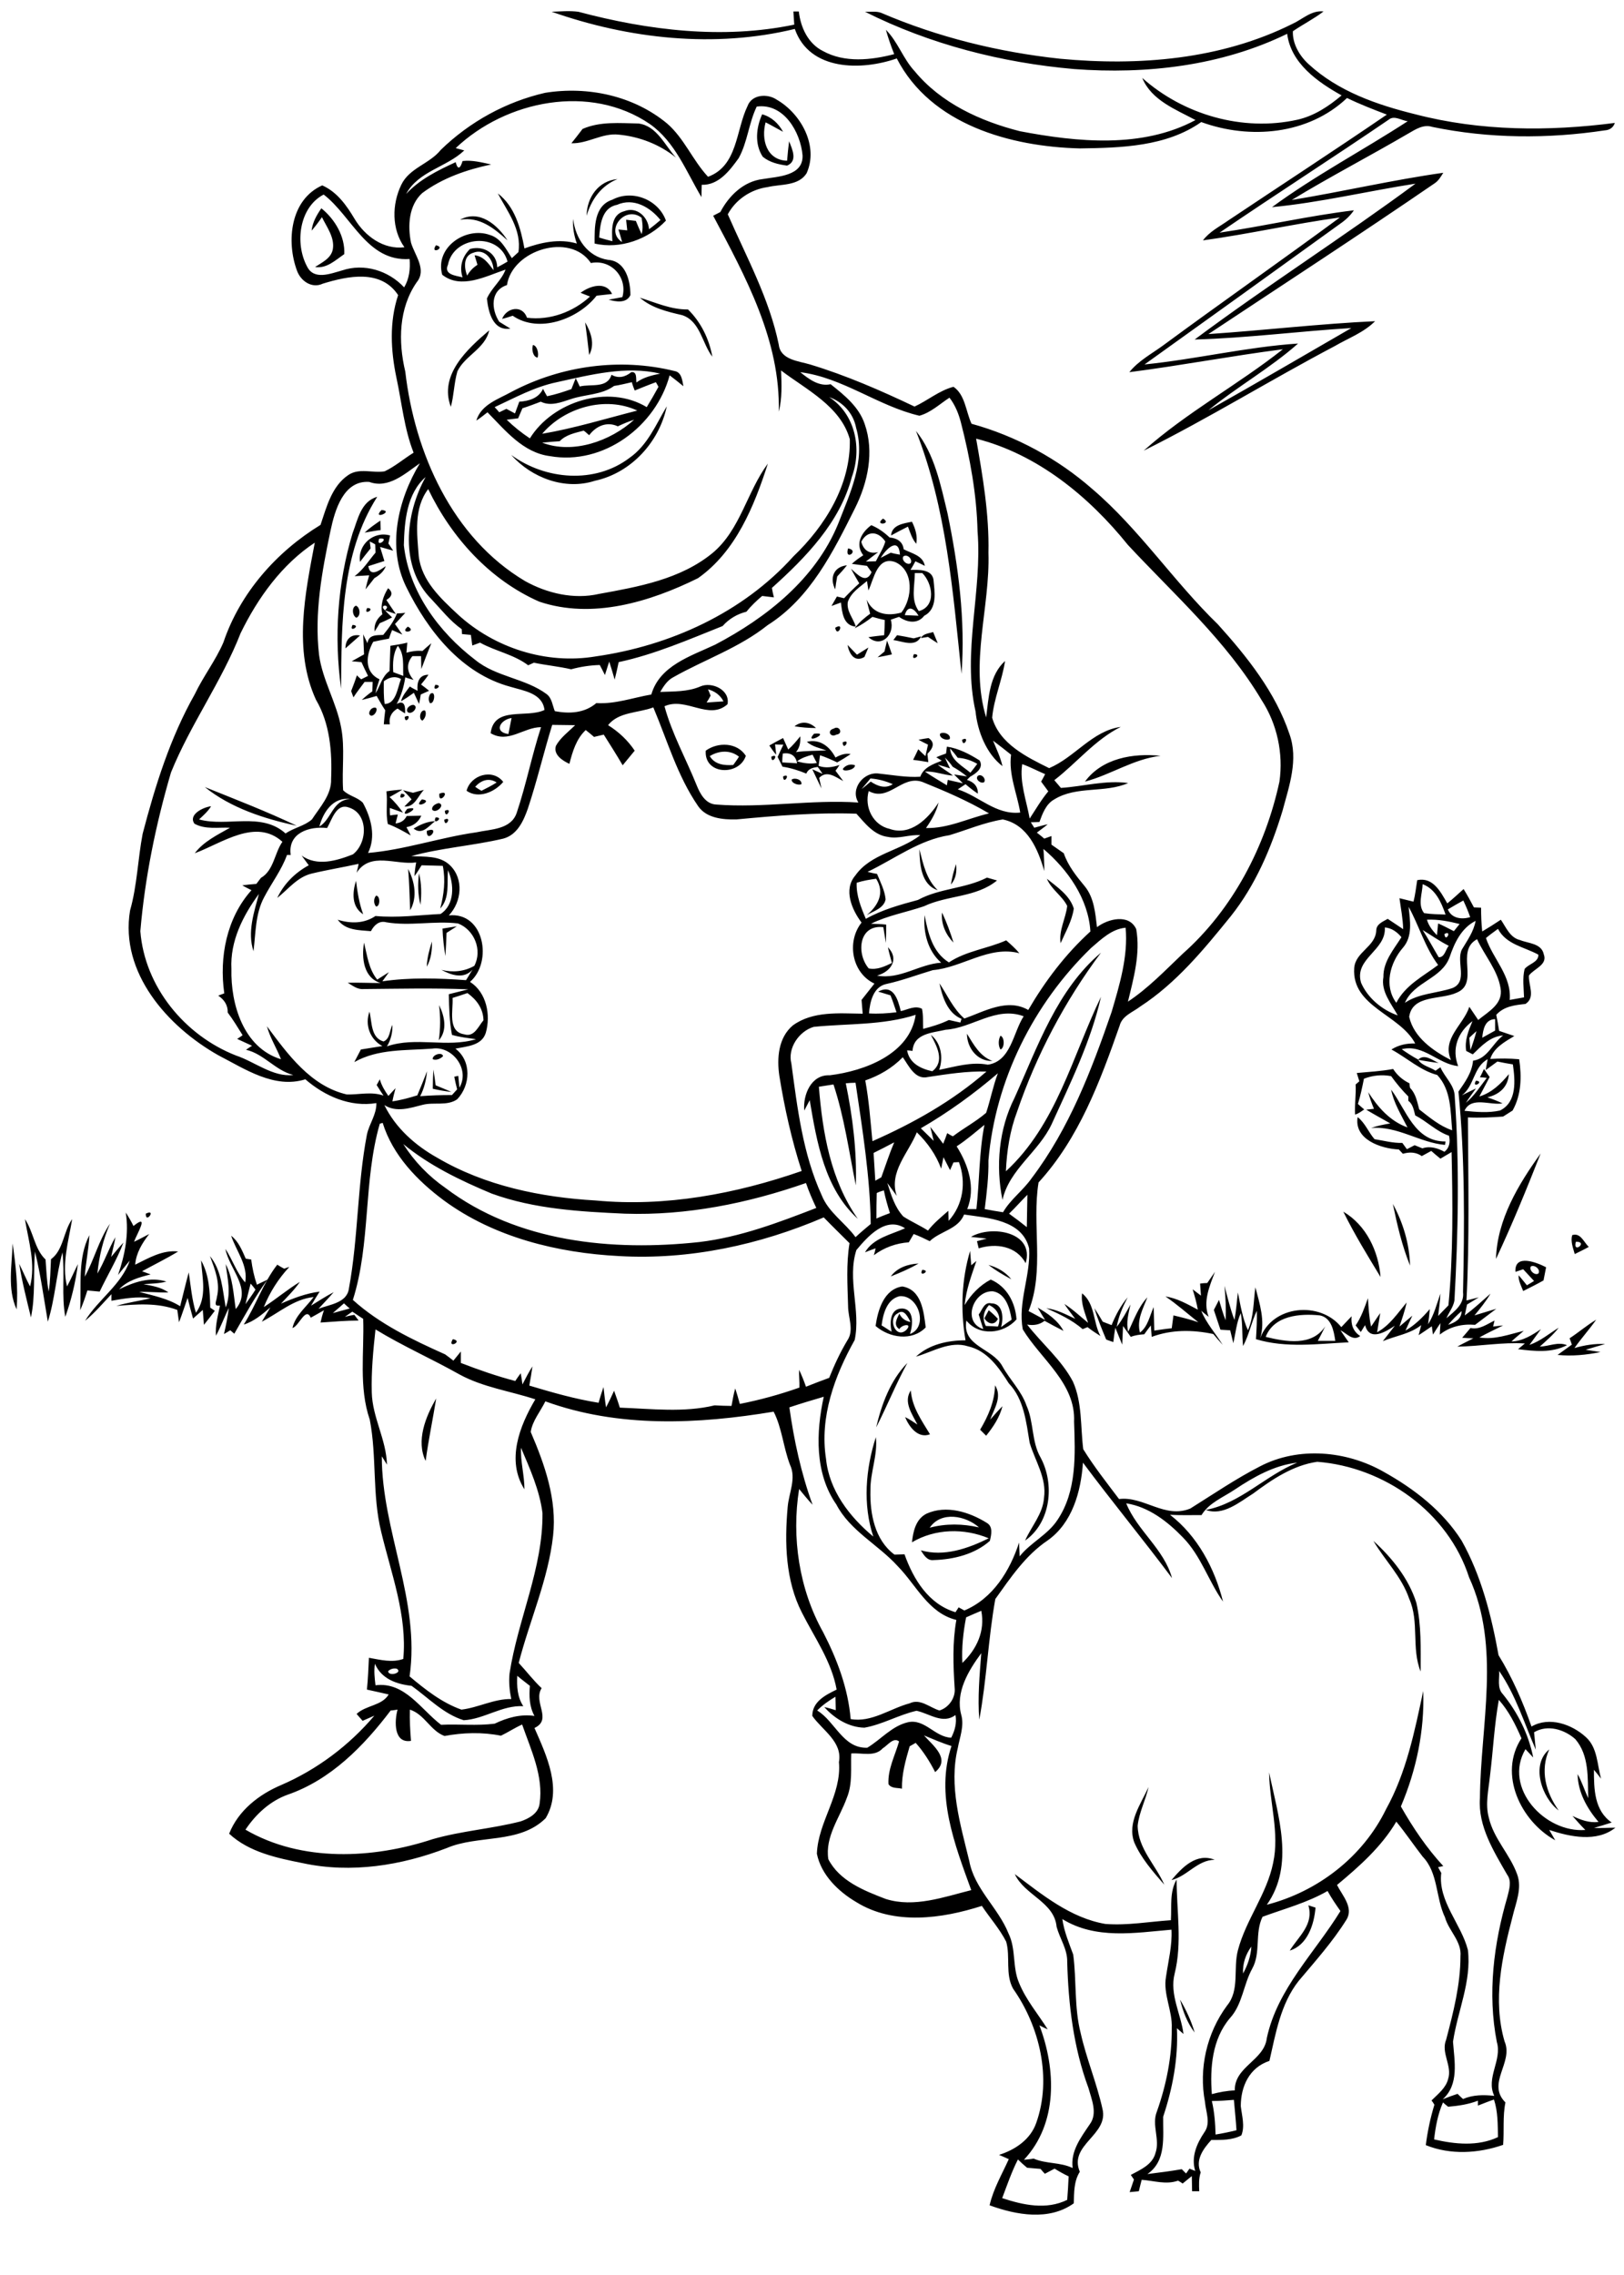 <?xml version="1.0" encoding="utf-8"?>
<!-- Generator: Adobe Illustrator 21.0.2, SVG Export Plug-In . SVG Version: 6.00 Build 0)  -->
<svg version="1.2" baseProfile="tiny" id="Layer_1" xmlns="http://www.w3.org/2000/svg" xmlns:xlink="http://www.w3.org/1999/xlink"
	 x="0px" y="0px" viewBox="0 0 567 794" overflow="scroll" xml:space="preserve">
<path d="M412,697.9c2.1,3.6,3.9,7.4,5.1,11.5C414.5,706,413,702,412,697.9 M456.8,665c0.6,0.2,1.9,0.6,2.5,0.8
	c-0.5,5.9-2.8,13.1-9,15C453.4,675.8,458.8,671.7,456.8,665 M409,656.2c3.8-4.5,8.7-9.6,15.1-7.1C418,649.2,414.6,654.8,409,656.2
	 M396,643c-2.5-6.9,2.3-13.3,5-19.3c-1,4.6-3.3,8.8-3.8,13.5c0.1,8,6.3,13.7,9.3,20.6C402.6,653.3,398.4,648.6,396,643 M544.2,631.9
	c-6-4.5-9.8-16.1-3.3-21.3C537.6,617.9,539.7,625.6,544.2,631.9 M479.5,537.8c6.5,5.9,12.3,13.1,15,21.6c1.8,7.8,1.5,16,1.5,24
	c-3.3-8.2-0.4-17.4-4-25.4C489.4,550.3,483.5,544.6,479.5,537.8 M324.6,533.2c5.7-1.5,11.5-1.4,17.2-0.1
	C337.2,529,328.6,527.3,324.6,533.2 M323.5,528.3c6.9-3.1,14.9-0.6,21,3.2c2.3,1.3,1.6,4.2,1.1,6.3c-5.3,4.7-12.7,6.5-19.6,6.7
	c-2.3,0.3-3.5-1.8-4.5-3.4c8.1,2.3,16.4-0.6,23.7-4.2c-8.6-3.6-18.7-3.4-26.8,1.4C318.8,534.6,319.7,530.2,323.5,528.3 M148.6,509.9
	c-3.4-7,0-15.5,3.7-21.8C151.1,495.4,149.6,502.6,148.6,509.9 M320.3,497.2c-1.8-3.6-5-7.9-2.3-11.9c0.4,5.8,3.8,10.5,6.7,15.3
	c-4.2,1.6-7.3-2.6-8.7-6C317.5,495.3,318.9,496.3,320.3,497.2 M347.4,483.5c2.6,4-0.3,8.2-1.7,12c1.4-1.6,2.8-3.2,4.3-4.7
	c-1,3.9-3.2,7.2-5.7,10.3c-0.5-0.5-1.6-1.6-2.1-2.1C345,494.3,347.3,489.1,347.4,483.5 M305.9,498.2c1.9-8.1,5-16.5,10.9-22.5
	C312.8,483,309.7,490.8,305.9,498.2 M158.1,467.4C162,468.1,155.9,471,158.1,467.4 M548,467.1c3.2-2.1,6.1-4.6,9.3-6.5
	c-2.4,3.4-5.2,6.5-7.6,9.9c3.5-1,7.1-1.6,10.7-1.4c-2.3,0.7-4.6,1.3-6.8,2c1.3,0.2,3.9,0.6,5.2,0.8c-4.9,1-9.9,1.5-15,1
	c1.7-1.2,3.3-2.4,5-3.6C548.5,468.5,548.3,467.8,548,467.1 M513.4,463.5c3.1,0.7,5.7-1.3,8.4-2.6c-0.1,0.5-0.4,1.6-0.5,2.1
	c1.1-0.1,2.3-0.3,3.5-0.4c-2.8,1.4-5.6,2.7-8.3,4.2c5.4,0.9,10.4-1.1,15.5-2.3c-1.4,1.2-2.9,2.4-4.3,3.7c3.9-0.1,7.2-2.2,10.3-4.3
	c-1.3,1.8-2.7,3.7-4,5.5c3.8-1.3,6.8-3.9,10.2-6c-1.9,2.5-4.3,4.5-6.6,6.6c3.2-0.1,6.4-1.8,9.5-0.5c-5.4,2.8-11.3,2.1-17.1,1.4
	c0.6-0.5,1.8-1.5,2.4-2c-7.9-0.5-15.7,1-23.6,1.1c1.8-1,3.7-1.9,5.6-2.9c-1,0-2.9-0.1-3.9-0.2C511.4,465.9,512.4,464.7,513.4,463.5
	 M343.7,460.1c0.5-0.9,1-1.9,1.5-2.8c1.1,0.9,2.2,1.9,3.2,3C347.3,462.8,344.8,462.1,343.7,460.1 M377.8,451.4
	c4.6,3.7,3.8,10.1,6.4,14.9c-1.6-1-3.1-2-4.5-3.1c-0.4,0.2-1.3,0.5-1.7,0.7c-3.7-3.2-8.2-5.3-12.7-7.3c3.6,0.4,6.9,2.2,10.1,3.7
	c-1.3-1.7-2.6-3.4-3.8-5.2c3,1.9,5.6,4.4,8.3,6.6C378.9,458.4,377.3,455,377.8,451.4 M441.9,466.6c7,1.7,16.2,3.4,20.8-3.7
	c-0.8,1.7-1.7,3.4-2.6,5.1c2,0,4.1,0,6.1,0c-0.5-3.4-1.3-8.1-5.4-8.9C453.9,458.4,444.8,459.1,441.9,466.6 M427.5,448.8
	c1.1,4,2,8,3.5,11.9c0.6-3.2,0.8-6.4,1.2-9.6c0.9,4.5,1.6,9,3.5,13.2c2.1-4.8,1.9-10,2.6-15c1.5,5.8,3.5,11.7,1.7,17.7
	c4.3-11.5,20.9-13,28.3-3.8c1.2-1.3,2.4-2.5,3.6-3.8c-0.3,2.8,0.5,5.3,3,6.9c-2.5,2-4.8-1-6.9-2c0.7,1,2.1,3.1,2.9,4.2
	c-10.7,0.5-21.9,2.1-32.4-1.1c0.2-3.3,0.4-6.6,0.3-9.9c-1.9,4-2.7,8.4-4.8,12.3c-0.4-3.8-0.1-7.7-0.8-11.5c-1.5,3.3-1.8,7-2.6,10.5
	c-0.4-1.5-0.7-3-1.1-4.5c-1.2-0.1-2.3-0.1-3.4-0.2c-0.8-2.3-1.5-4.6-2.3-6.9c0.6-1.2,1.2-2.3,1.8-3.5c0.7,2.4,1.4,4.8,2.3,7.1
	C428.1,456.7,427.9,452.7,427.5,448.8 M313.4,458.4c-3.6,1.8-0.6,9.3,3.1,5.7c2.2-2.4-1.7-1.8-2.5-0.2c-2.2-1.4-0.9-3.6,0-5.4
	c0.8,1.7,2.2,2.6,3.9,2.9C317,459.8,315.7,456.6,313.4,458.4 M307.8,462.6c1.2,0.7,2.3,1.5,3.5,2.2c-0.7-3-0.6-8.1,3.6-8.1
	c4.4,0.1,3.8,5.9,2.8,8.9c6.5-2.4,3.1-13.7-3.6-13.2C309.7,453.4,308.3,458.5,307.8,462.6 M305.7,462.8c0.8-5.6,2.9-12.8,9.3-13.8
	c6.8,1.1,7.5,8.8,8.2,14.3C318.4,468.2,310.6,467,305.7,462.8 M421.5,447.8c0.9-1.3,1.8-2.6,2.7-3.9c-1.9,5-4.3,10.4-2.2,15.7
	c-0.7-0.5-2-1.6-2.6-2.1c1.8,4.4,5,7.9,7.5,11.9c-1.1-1.2-2.2-2.5-3.3-3.8c-7.2-1.5-14.5-1.6-21.5,1c-0.1-1.4-0.2-2.7-0.3-4
	c-0.8,1-1.5,2-2.3,3.1c-1.6,0.1-3.2,0.3-4.7,0.9c-0.9-1.3-1.8-2.5-2.7-3.8c-0.1,2.2-0.2,4.3-0.3,6.5c-0.8-2-1.6-3.9-2.4-5.9
	c-0.3,1.7-0.5,3.3-0.7,5c-0.6-0.2-1.9-0.6-2.5-0.9c-1.5-3.6-3-7.2-4.1-10.9c1,1.5,2,3.1,2.9,4.7c1,0.4,2.1,0.8,3.1,1.2
	c1.4-3.5,3.2-6.8,5.6-9.7c-1.7,3.3-3.2,6.7-3.8,10.3c1.9-2.4,3.3-5.1,4.8-7.8c-0.7,3.1-1.6,6.3-0.8,9.5c2-4.1,3.5-8.6,6.7-12
	c-1.5,3.9-3.8,7.9-2.6,12.3c2.8-2.1,3.4-5.9,4.8-8.9c0.1,2.7,0.1,5.4,0.2,8.2c2-0.3,4-0.6,6.1-0.8c0.2-1.5,0.4-3,0.6-4.5
	c2.9,0.7,5.8,1.4,8.7,2.4c-3.8-3-7.5-6.3-11.5-9c4.1,0.6,7.7,2.7,11.3,4.6c-0.4-2.4-1.1-4.8-1.8-7.1c0.7,0.5,2.2,1.7,2.9,2.2
	c-0.1-1.4-0.2-2.8-0.3-4.2C419.6,447.9,420.9,447.8,421.5,447.8 M322,443.2C325.4,443.4,320.5,446.1,322,443.2 M345.1,441.5
	c3.1,0.8,6,2.5,8,5C350.3,445,347.6,443.4,345.1,441.5 M311,445.5c2.3-3.1,6-4.3,9.7-4.5C317.6,442.8,314.3,444.2,311,445.5
	 M534.5,442c-0.8,1.3,1.3,3.3,2.6,2.5C538,443.1,535.8,441.3,534.5,442 M529.1,443.9c-0.4-6.4,7.4-3.3,10.7-1.6
	c-0.3,1.5-0.6,3.1-0.9,4.6c-2.3,1.3-4.7,2.5-7.1,3.7c-0.7-1.8-1.7-3.6-1.6-5.5c1,1.1,1.9,2.3,2.9,3.5c0.6-0.4,1.9-1.1,2.5-1.5
	c-1.3-1.4-2.5-2.7-3.8-4.1C531,443.3,530,443.6,529.1,443.9 M345.3,455.5c-1.9,2.1-2.5,4.7-1.1,7.3c1.4,0,2.8,0.1,4.2,0.2
	C349.8,459.9,348.3,456.8,345.3,455.5 M343.3,463.9c-0.5-1.7-1.1-3.4-1.6-5.1c1.2-1.5,1.9-4.5,4.4-3.9c4.2,0,4.3,5.3,3.4,8.3
	c1.2-0.9,2.5-1.8,3.7-2.6c-0.6-3.9-2-9.1-6.5-9.9C339.9,450.3,335.7,461.4,343.3,463.9 M337.1,467.8c-1.8-10.4-1.4-21.1,1.6-31.2
	c0.1,1.7,0.3,3.3,0.4,5c0.5-0.4,1.3-1.1,1.8-1.5c-1.7,5-3.6,10-4.1,15.4c2.2-3.7,5.3-6.9,9.1-8.9c5.6,2.4,8.6,8,9,13.9
	c-4.5,5.1-13,6-17.5,0.4c-1.6,9.1,9.1,9.5,12.6,16c2.6,4.7,6.6,8.5,8.4,13.7c2.6,5.8,1.7,12.5,4.9,18.1c5,9.3,3.6,22.7-5.4,29
	c2.2-5,6.2-9.3,6.6-14.9c1-6.9-3.1-12.9-5-19.2c-1.2-7.2-2-15.3-7.3-20.8c-3.4-5.4-7.5-11.4-14.2-12.9c-6.3-2-12.3,1.9-18.2,3.6
	C324.4,469.2,331,467.8,337.1,467.8 M4.4,434c1.1,7.6,2,15.4,1.4,23C2.5,449.8,4.2,441.6,4.4,434 M87.5,448
	c-0.6,2.4-1.2,4.8-1.8,7.2c1.2-1.7,2.4-3.3,3.5-5.1C88.7,449.4,88.1,448.7,87.5,448 M80.7,431.3c2.6,2,3.8,5.1,5.1,8
	c0.7,0.1,1.3,0.2,1.9,0.3c0.4,3,1,5.9,2,8.8c0.9-0.5,2.8-1.3,3.7-1.8c-4.4,6-7.9,12.5-11.6,18.9c-0.3-0.3-1.1-0.9-1.4-1.2
	c-0.5,0.3-1.6,1-2.2,1.3c0.7-3,1.3-6,1.7-9.1c-1.6,3.2-2.8,6.6-4.5,9.7c-0.3-3.6,0.7-7,1.4-10.5h-0.6c-1.7,0.1-0.5-2-0.5-2.9
	c1.3-5-0.7-9.8-2.4-14.4c4.1,5,4.4,11.8,5.5,17.9c2-4.9,0.6-10.1,0-15.1c2.5,4.9,2.7,10.4,3.5,15.7c5.9-7-2.3-13.9-3.6-21
	c2.5,3.8,3.9,8.3,6.9,11.7C86.7,441.7,82.5,436.7,80.7,431.3 M550.2,433.4C549,437.9,554.7,433.3,550.2,433.4 M548.9,431.1
	c2.9-1,4.1,2.5,5.8,4.1c-1.6,0.9-3.3,1.7-4.9,2.5C549.2,435.5,548.3,433.3,548.9,431.1 M339,431.7c7.1-4.2,22.3-1.8,19.1,9.2
	c-3.2-6-10.3-7.1-16.4-5.2c-0.2-0.8-0.4-1.7-0.6-2.5c1.1-0.3,2.2-0.6,3.4-0.9C342.6,432.1,340.8,431.9,339,431.7 M29.6,445.6
	c3.3-6,4.9-12.8,8.8-18.5c-2.4,5.5-3.8,11.4-4.4,17.4c2.4-4,3.9-8.6,6.3-12.7c-0.4,2.3-1,4.6-1.5,6.9c1.4-1.7,2.8-3.4,4.3-5
	c-2.3,6-5.6,11.4-8.3,17.1c-1.4-0.1-2.9-0.3-4.3-0.4c-0.7,2.3-1.5,4.6-2.5,6.9c0.4-8.7-0.9-18.2,3.2-26.2
	C31,436,29.9,440.8,29.6,445.6 M8.7,425.5c3,4.4,3.3,10.4,7.2,14.1c0.3,3.8,0.4,7.5,1.1,11.2c0.6-3.8,0.6-7.6,0.8-11.3
	c4.4-3.2,4.3-9.7,7.4-14c-1.3,7.8-3.7,15.6-1.8,23.5c1.4-2.6,2.5-5.2,3.8-7.8c-0.8,6.3-2.3,12.5-4.4,18.4c-1.4-7.5-0.1-15-1-22.5
	c-2.2,8-2.6,16.3-5.1,24.2c-1.4-8.2-2.5-16.4-4.5-24.5c-0.6,7.7,0.2,15.5-1.4,23c-1.5-6.2-3.1-12.4-4.1-18.7
	c1.3,2.6,2.4,5.3,3.8,7.9C12.5,441.1,10,433.3,8.7,425.5 M469,422.9c8,4.7,12.3,13.8,13,22.8C477.5,438.3,472.9,430.8,469,422.9
	 M43.9,423.2c1,1.5,1.9,3.1,2.7,4.7c5.8-4.7,1.1,2.9,0.2,5.5c1.8-0.8,3.5-1.8,5.3-2.7c-2.5,3.2-4.6,6.7-4.9,10.7
	c4.7-2.3,9.5-5.2,15-4.6c-4.1,2.5-8.4,4.6-12.6,6.9c0.8,0.3,2.2,0.8,3,1.1c-4,1-8.1,2.1-11,5.2c5.1-2.5,10.8-4.5,16.5-2.7
	c-2.6,0.7-5.3,0.7-8,0.9c3,0.6,6.1,1,8.7,2.9c-3.4,0.1-6.8-0.3-10.2-0.2c4.9,1.3,10,2.3,14.3,5c1-3.9,1.9-7.8,3-11.8
	c0.7,4.7,1.1,9.5,2.5,14.1c4-5.5,2.2-12.1,1.8-18.3c2.8,5,3.1,10.8,3.2,16.5c0.4,0.3,1.2,0.8,1.6,1.1c-1.2,1.6-2.5,3.3-3.8,4.9
	c-0.1-1.7-0.3-3.5-0.4-5.2c-1.1,1-2.3,2-3.4,3c-0.7-2.4-1.3-4.8-1.9-7.2c-1,2.8-1.9,5.7-3,8.5c-0.2-1.5-0.4-2.9-0.6-4.3
	c-7-2.6-14.1-2-21.3-1.4c3.9-1.2,8-1.7,12-2.7c-4.6-0.7-9.2,0.1-13.7,0.9c0-0.6,0-1.8,0-2.3c-3,3.2-5.8,6.5-9.2,9.3
	c4.6-7.5,12.7-12.6,15.6-21c-1.4,1.6-2.7,3.3-4.1,5C43.6,438.1,45.1,430.5,43.9,423.2 M50.9,423.6C54.8,421.7,50.8,427.4,50.9,423.6
	 M486.3,420.2c3.6,6.6,5.8,14,6,21.5C489.5,434.8,487.8,427.5,486.3,420.2 M522.3,439.4c0.4-13.7,7.8-26,15.6-36.8
	C533,415,528,427.3,522.3,439.4 M485.7,380.3c5.3,7.1,8.2,18.2,19,18.1l-0.2,1.2c-8.9-0.8-16.6-6.7-25.8-5.9
	c2.2-0.8,4.4-1.2,6.7-1.6c-2.8-1.6-5.6-3.1-8.4-4.8c0.7-0.1,2-0.2,2.7-0.3c-0.8-1.9-1.5-3.9-2-5.8c3.4,5.3,7.6,10.1,13.7,12.3
	C489.2,389.1,486.6,385,485.7,380.3 M515.3,377.2C518.6,377.4,513.6,380.2,515.3,377.2 M131.3,375.8
	C131.7,376,131.7,376,131.3,375.8 M151.1,380c0-2.2,0.1-4.4,0.2-6.7c0.3,1.8,0.6,3.7,0.8,5.5c1.9,0.8,3.7,1.5,5.5,2.3
	C155.5,380.9,153.3,380.5,151.1,380 M495.1,369.9c2.2-2.3,5,0.2,7.2,1.1C499.8,370.7,497.5,370.3,495.1,369.9 M151.1,369.7
	c-0.3-1.5,3.2-2.7,3.6-1.1C153.9,369.5,152.3,370.2,151.1,369.7 M337.6,360.8c2.3,3.7,4.5,7.9,8.9,9.5
	C341.2,370.5,337.6,365.7,337.6,360.8 M349.3,361.5c1.5,0.5,1.5,4.3,0,4.8C348.5,365,348.5,362.9,349.3,361.5 M153.3,350.8
	c1.9,3.8,3,8.8-0.1,12.3C153.8,359,153.8,354.9,153.3,350.8 M354.2,383.2c8.1-17.9,14.8-37.7,30.2-50.7
	c-12.6,16.9-22.5,35.6-29.3,55.5c-2.5,6.6-3.6,13.7-3.9,20.8c17.6-16.2,23.2-40.1,33.2-60.9c-3.5,15.5-10.6,29.9-17.2,44.4
	c-4.5,9.7-14.8,15.8-17.2,26.5C347.6,407,348.7,394.1,354.2,383.2 M150.8,328.6c0.1,3-0.3,6.2-1.8,8.8
	C149.1,334.4,149.9,331.5,150.8,328.6 M154.5,324.1c1.3-0.2,3.8-0.6,5-0.8c-0.9,0.6-2.7,1.7-3.6,2.3c-0.1,2.7-0.2,5.4-0.4,8.1
	C155,330.6,154.6,327.4,154.5,324.1 M328.9,318.5c1.6,3.4,2.9,6.9,4,10.5C330.2,326.2,328.5,322.5,328.9,318.5 M131.3,312.6
	c1.5,0,1.5,3.8,0,3.8C130.4,315.4,130.4,313.6,131.3,312.6 M126.8,319.1c-4.1-2.6-3.8-7.6-2.5-11.7
	C124.8,311.4,125.4,315.3,126.8,319.1 M505.6,462.4c2.4-0.8,4.7-2,4.7-4.8C508.7,459,507.1,460.6,505.6,462.4 M510.4,382.3
	c1.6-0.8,3.2-1.6,4.9-2.4c-1.2,1.7-2.4,3.3-3.5,5c2.9-2.4,5-5.7,7.3-8.7c-0.6-0.1-1.8-0.2-2.4-0.2c0.4-0.7,1.1-2.2,1.4-2.9
	c0.7,0.9,1.3,1.9,2,2.8c-1.2,2.3-2.4,4.5-3.6,6.8c4.3-1.3,7.5-4.4,10.3-7.8c-0.3,4.5-3.3,7.1-7.5,8.1c1.8,0.6,3.6,1.3,5.3,2.1
	c-4.3,0.8-10.9-2.6-13.3,2.6c4.1,0.4,8.3,0.8,12.4-0.1c6-2.9,5.3-10.6,4.5-16.1c-1.8-0.3-3.6-0.6-5.4-1c-1.4,1-2.7,2-4.1,3
	c0.2-1,0.5-2.8,0.7-3.8C514.4,372.4,514.8,379,510.4,382.3 M513,362.2c0.1,1.4,0.2,2.9,0.4,4.3c0.8-2.2,1.5-4.4,2.1-6.6
	C514.6,360.7,513.8,361.4,513,362.2 M509.1,372.1c-7-0.7-12.2-7.8-19.7-5.9c1.8,1.3,3.7,2.5,5.7,3.6c1.2,2.1,4.1,2.6,6.1,3.9
	c0.4-0.3,1.3-0.9,1.7-1.2c1.5,3.5,5,6.3,5,10.3c1.7,23.7,1.2,47.5-0.1,71.1c-0.4,2.3-1.9,4.1-2.8,6.2c2.8-2.4,6.3-4.9,5.8-9.1
	c0.5-23.3,0.7-46.7-1.6-70c2.3-3.3,4.7-6.6,5.1-10.8c5.1-0.7,6.7-6,10.5-8.8c-4.5,0.3-7.6,3.7-10.6,6.6c-0.6-0.3-1.7-0.9-2.3-1.2
	c-0.6-3.7,0.8-7.1,2.2-10.4C508.9,360.3,506.8,366.1,509.1,372.1 M517.5,362.2c1.5-0.8,3-1.7,4.5-2.5c0-1.4,0-2.7,0-4
	C518.4,355.8,517.8,359.4,517.5,362.2 M515.7,327.8c-7.8,4.2,1.1,15.4-7.2,18.7c-5.4,2.5-15.4,0.6-16.5,8.4
	c1.6,7.2,8.4,11.9,14.6,15.1c-3.3-7.5,4.3-12.2,6.4-18.6c1,1.5,2.1,3.1,3.1,4.6c3.5-2.9,8.8-5.6,7.8-11.1
	C522.9,338.6,518.3,333.5,515.7,327.8 M504.3,326C504.6,329.3,507.2,324.4,504.3,326 M496.7,324.6c2,3.1,3.7,6.3,5.6,9.5
	c2.1,0.1,2.4-2.7,3.5-4C502.6,328.5,499.7,326.4,496.7,324.6 M518.8,327.4c2.5,7.4,9,13.2,8.3,21.6c1.7-0.3,3.3-0.6,5-0.9
	c-0.1-3.3-0.6-6.6,0.2-9.9c1.4-1.8,4.9-2.3,4.8-5c-4.9-2.7-11.2-3.5-14.1-9C521.5,325.3,520.1,326.3,518.8,327.4 M483.5,323.7
	c0.5,8.1-10.8,10.8-8.3,19.3c2.3,5.3,7.3,9.5,12.8,11.4c-2.3-4.2-5.9-8.3-5-13.4c-0.1-5.4,3.6-9.6,6.3-13.9
	C487.8,325.3,485.9,323.9,483.5,323.7 M506.1,334.1c-2.8,7.6-12.4,8.5-15.6,15.9c4.9-3.3,11-3.3,16.5-5.1c5.7-2.2,1.3-9.3,3.4-13.5
	c1.9-3.2,4.1-6.2,4.8-10C510.2,323.9,507.8,329.1,506.1,334.1 M498.2,321c0.6,2.1,2,3.9,3.5,5.4c0.1-1,0.3-3,0.4-4.1
	c1.9,0.8,3.7,1.8,5.5,2.7c0.5-0.6,1.5-1.9,2-2.5C506,321.6,502.1,320.8,498.2,321 M491.8,316.5c0.5,4.8,1.5,10.3-2,14.3
	c-4.5,5.2-6.7,13.3-2.3,19.2c3.2-6.2,9.3-9.2,14.6-13.2C497.5,330.6,495.5,323.2,491.8,316.5 M505.5,317.4c1.3,3.2,4.9,3.6,7.8,2.7
	c-0.7-2-1.5-3.9-2.4-5.8C509.1,315.3,507.3,316.3,505.5,317.4 M496.7,308.6c-0.1,3.3-1.8,7.2,0.5,10.1c2.5,0.4,5,0.4,7.5,0.5
	C503.2,314.9,501.2,310.3,496.7,308.6 M494.8,307.2c5.5-1.2,8.2,4.1,10.5,8.1c2-1.6,3.8-3.3,5.7-5c1.3,2.1,2.5,4.3,3.6,6.4
	c0.6,0,1.9,0.1,2.5,0.1c0,2.8,0.1,5.5,0.4,8.3c2.2-1.3,4.4-2.7,6.5-4.1c1.8,2.6,3.2,6.3,6.7,7.1c2.9,1.2,7.5,1.1,8.3,5
	c1.4,3.7-3.5,5-5.2,7.4c-0.2,3.3,2.4,7.6-1.2,9.9c-3.7,0.4-7.5,0.8-10.2,3.8c0.4,1.9,0.7,3.8,1,5.6c1.8,0.6,3.5,1.2,5.3,1.8
	c-3.3,2-7.2,4.1-8.4,8c3.4-0.2,6.7-0.2,10.1,0.1c0.9,6,0.8,12.4-2.3,17.9c-1.1,0.7-2.2,1.4-3.3,2.1c-4.1,0.3-8.2,0.5-12.3,0.3
	c0.1,21.3,0.6,42.6-0.5,63.9c1.4-0.4,2.9-0.7,4.3-1.1c-1.4,0.9-2.8,1.7-4.1,2.5c-0.3,1.3-0.5,2.5-0.8,3.8c3.2-2.3,6-5,9-7.6
	c-1.6,2.7-3.6,5.2-5.6,7.6c2.5-0.8,5.1-1.5,7.6-2.3c-2.5,1.9-4.9,3.7-7.4,5.6c-4.4-0.4-8.8,0.6-12.3,3.4c0-1,0.2-3,0.2-4
	c-0.9,1.3-1.7,2.6-2.6,4c-0.1-0.7-0.3-2.2-0.4-2.9c-1.5,1-3,2.1-4.6,3.1c0.2-0.9,0.7-2.6,0.9-3.5c-3.9,3.1-8.9,3.7-13.4,5.6
	c1.4-1.8,2.8-3.6,4.2-5.4c-3.3,2.2-8.9,5.6-10.4-0.2c-0.4,0.6-1.1,1.8-1.5,2.4c-0.6-0.8-1.2-1.5-1.8-2.3c2-2.9,3.1-6.2,4.3-9.5
	c0.2,3.3,0.4,6.7,1.1,9.9c1.1-1.6,2.1-3.2,3.2-4.7c-0.4,2.2-0.7,4.5-1.1,6.7c4.4-2.4,7.2-6.7,10.3-10.4c-0.6,2.9-1.6,5.7-2.5,8.4
	c1.5-1.3,3-2.5,4.5-3.8c-0.8,1.7-1.6,3.4-2.4,5.2c3.3-1.9,6-4.6,8.5-7.5c-0.1,1.3-0.4,4-0.6,5.3c2.1-3.3,3-7,4.3-10.7
	c-0.1,2.6-0.5,5.2-0.8,7.8c1.2-1.2,2.4-2.5,3.6-3.7c1.7-17.8,1.5-35.7,1.1-53.5c-1.3,0.8-2.6,1.5-3.9,2.3c-1.1-0.9-2.2-1.8-3.2-2.7
	c-1.1,0.6-2.2,1.2-3.3,1.8c-2-1.4-4.3-1.5-6.6-0.8c-0.4-0.4-1.1-1.2-1.4-1.5c-6.3-0.3-15.7-3.5-14.4-11.3c2.6,2,3.8,5.3,5.9,7.7
	c3.2,0.5,6.4,1.4,9.7,1.3c0.4,0.6,1.2,1.6,1.6,2.2c0.9-0.5,1.8-0.9,2.7-1.4c0.9,0.4,1.8,0.7,2.7,1.1c2.7-0.9,5.3-0.1,7.7,1.2
	c1.8-1.4,2.1-3.5,1.6-5.6c-4.4-1.5-7.7-5-11.8-7.1c-0.5-1.9-0.8-3.9-2.4-5.1c0-0.4,0-1.1,0-1.5c-2.2-2.2-4.2-4.6-6-7.1
	c-3.2-0.6-6.4-0.3-9.5,0.9c-0.6,3-1.2,5.9-2.1,8.8c0.7,0.6,1.4,1.3,2.2,1.9c-1,0.7-2,1.5-3.2,1.8c-0.2-3.5,0.4-7,0.2-10.5
	c0.3-0.3,1-0.8,1.3-1.1c-0.3-1-0.6-2-0.9-2.9c4.2-0.4,8.5-0.6,12.7-1.4c1.4,2.2,3.4,3.9,5.7,5c0,0.4,0.1,1.2,0.2,1.6
	c2,2,2.5,4.9,3.2,7.5c3.6,2.8,7.1,5.8,11.5,7.3c-0.6-6.7-0.3-14-5.2-19.3c-6-1.6-10.6-6-16-8.9c2.5-1.6,5.4-2.2,8.3-2.1
	c-5.4-10.2-22.2-12.8-21.3-26.3c0.4-5.7,7.4-7.4,7.7-13.1c0-2.3,2.3-3.1,4-4.1c1.8,1.2,3.6,2.4,5.4,3.6c-0.1-3.6-0.8-7.2-1.3-10.8
	c1.6,0.4,3.3,0.8,4.9,1.2C494.1,312.4,494.4,309.8,494.8,307.2 M365.5,306.7c3.6,2.9,8,5.8,9.4,10.4c-0.6,4.3-2.9,8.2-4.6,12.1
	c-0.7-4.5,1.8-8.6,2.3-13C370.9,312.7,367.1,310.5,365.5,306.7 M146.3,304.8c0.9,3.6,0.9,7.3,0.5,11
	C145.9,312.2,145.8,308.5,146.3,304.8 M142.5,303.3c2.3,4.4,3.3,9.9,0.7,14.4C143,312.9,142.9,308.1,142.5,303.3 M332,308.7
	c0.4-2.4,1-4.8,1.8-7.1C334.1,304.1,333.8,306.7,332,308.7 M321,296.4c1.3,5.1,2.4,10.5,6.4,14.3C321.5,308.8,321.1,301.5,321,296.4
	 M149,290C154.2,288,148.9,294.9,149,290 M144.4,289.2c2.3-1.4,4.8-2.5,7.5-2.6C149.7,288.3,147.4,291.6,144.4,289.2 M155.1,286.1
	C158.1,284.6,155.3,289.4,155.1,286.1 M152.1,285.3C155.4,285.2,150.7,288.4,152.1,285.3 M155.3,283
	C158.3,281.5,155.5,286.4,155.3,283 M142.2,282.3C148.5,280.9,138.4,286.8,142.2,282.3 M153.2,280.3c2.5,0.6-1.1,3.9-2.3,2.3
	C150.6,281.4,152.1,280.5,153.2,280.3 M147.3,279C151.9,279.5,143.6,282.8,147.3,279 M153.4,277C158,275.3,152.9,281.5,153.4,277
	 M140.1,277C143.4,277.3,138.5,280,140.1,277 M140.7,275.8c0.9,0.2,2.7,0.7,3.5,0.9c1.3-0.4,2.5-0.7,3.8-1c-2.1,2.1-3.2,6.1-6.8,5.8
	c0.8-0.9,1.7-1.7,2.5-2.5C142.8,277.9,141.8,276.9,140.7,275.8 M134.9,276.2c1.9-0.3,3.7-0.5,5.6-0.6c-1.5,0.9-3,1.8-4.5,2.6
	c1.8,1.6,3.3,3.5,4.7,5.4c-1.6-0.5-3.1-1.1-4.6-1.6c0,0.6,0,2,0.1,2.6c0.7-0.1,2-0.3,2.7-0.3c-0.2,0.8-0.6,2.3-0.8,3.1
	c1.8-0.2,3.1-1,3.9-2.6c1.7,0,3.4-0.1,5.1-0.1c-1,2.2-2.8,3.6-5.2,4c0.5,0.9,1,1.9,1.5,2.9c-2.6-1.5-5.2-3-8-4
	C134.6,283.7,135.4,280,134.9,276.2 M71.5,274.7c10.7,4.3,21.6,8.5,32.1,13.5C92.3,285.8,80.6,282,71.5,274.7 M276.4,272.1
	c1.1-0.8,3.7,0,3.4,1.6C278.8,274.2,276.3,273.4,276.4,272.1 M273.4,271C276.4,269.5,273.5,274.3,273.4,271 M341.4,270.8
	c1.2-0.9,3,1,2.2,2.2C342.4,273.7,340.3,271.9,341.4,270.8 M165.9,274.6c0.5,0.4,1.6,1.1,2.2,1.4c1.8-0.9,3.6-1.8,5.3-2.9
	C170.6,271.3,167.9,272.4,165.9,274.6 M162.9,276c1.4-5.5,9.1-7.9,12.8-3.1C172.7,276.5,167,278.9,162.9,276 M320.3,268.2
	C320.8,268.8,320.8,268.8,320.3,268.2 M295.3,267.4c1-0.6,2.1-0.7,3.2-0.3C298.6,269.2,291.8,269.7,295.3,267.4 M269.3,264.1
	C272.4,262.6,269.3,267.4,269.3,264.1 M378.8,272.8c6-8.2,16.9-10,26.4-9C395.7,264.9,387.9,270.4,378.8,272.8 M247.8,263.9
	c1.8,3,5.1,3.3,8.2,3.1c0.7-1,1.4-1.9,2-2.9C255,261.7,251.1,261.9,247.8,263.9 M246.4,262c4.3-3.1,11-2.9,14,1.8
	C258.1,270.9,245.8,270.5,246.4,262 M294.2,259.1C297.3,257.6,294.3,262.5,294.2,259.1 M335.9,258.2
	C338.9,256.6,336.2,261.5,335.9,258.2 M320.7,258.2c0.9-0.2,2.7-0.5,3.5-0.6c2.5,1.7,1.4,3.7-0.4,5.5c0.1,0.7,0.2,2.2,0.3,2.9
	c-1.8-0.3-3.6-0.6-5.3-0.8c0.6-1.2,1.2-2.4,1.8-3.7c0.8,0.8,1.6,1.6,2.5,2.4c0.3-1.4,0.6-2.7,0.9-4
	C322.9,259.4,321.8,258.8,320.7,258.2 M278.3,265.7c2.2,0.7,4.6,1,6.9,0.6c-0.4-0.7-1.1-2.1-1.5-2.9
	C281.8,263.9,279.9,264.5,278.3,265.7 M273.3,263c-0.1,0.8-0.2,2.3-0.2,3.1c1.7,0.1,3.5,0.2,5.2,0.3
	C277.8,263.6,275.9,262.6,273.3,263 M268.6,260.2c1.6-0.9,3.2-1.8,4.8-2.6c0.6,1.3,1.2,2.7,1.8,4c1.6-1.4,2.9-3,4.2-4.6
	c0.1,2-0.1,3.9-1.5,5.5c3.5-0.5,7.1-0.4,10.6-0.6c-2.3-0.8-4.9-1.3-6.8-3c4.6-1.1,8,1.7,10,5.5c1.6-0.9,3.4-1.6,5.3-1.2
	c-1.5,1-3.1,2-4.7,2.9c-1.9-0.9-3.9-1.8-6-2.5c-0.1,0.9-0.4,2.8-0.5,3.7c2.4,0.9,4.9,0.5,7.3-0.3c-0.3,0.5-1,1.5-1.4,2
	c0.9,1.2,1.8,2.4,2.7,3.6c-2.7-1.4-5.7-3.9-8.4-1.1c0.3,1.2,0.5,2.5,0.8,3.7c-1.1-2.2-2.1-4.5-3.2-6.7c1.2,0.5,2.4,1.1,3.6,1.6
	c-0.4-0.6-1.2-1.8-1.7-2.4c-1.7,0.2-3.3,0.6-4,2.3c-2.7-1.1-5.5-2-8.3-2.4c-0.6-1.1-1.1-2.3-1.7-3.4c0.6-1.4,1.3-2.8,2-4.3
	c-0.7,0-2.2,0-2.9-0.1c0.1,0.9,0.3,2.7,0.4,3.6C270.1,262.5,269.4,261.3,268.6,260.2 M328.2,256.1c1.2-0.9,3.9,0.2,3.4,1.8
	C330.5,258.7,327.8,257.6,328.2,256.1 M284.2,256.1C290.5,255.3,280.4,260.3,284.2,256.1 M291.1,254.3c1.9-1.3,3.5,1.8,0.9,2.1
	C289.9,257.6,288.6,254.9,291.1,254.3 M277.4,253.5c2.5-2,5.3-1.5,7.5,0.6C282.4,254.1,279.9,253.9,277.4,253.5 M141.3,250.2
	C144.4,248.7,141.4,253.5,141.3,250.2 M147.5,251.5c-1.5-0.4-0.8-4,0.9-3.5C149,249,148.5,250.7,147.5,251.5 M130.2,247.1
	c2.4-0.9,1,2.8-0.6,2.7C128.2,249.4,129.2,247.4,130.2,247.1 M144.3,246c2.2,0.6-0.6,3.8-2,2.5C141.5,247.3,143.2,246,144.3,246
	 M150.2,242.2c2.1-1.6,1.6,3.7-0.1,3.2C149.5,244.3,149.6,243.3,150.2,242.2 M152,239C155.4,239.2,150.4,242,152,239 M145.8,241.1
	c-0.3-2.8,0.4-5.6,3.8-5.6c-0.8,1.2-1.7,2.3-2.6,3.4c0.9,0.7,1.9,1.4,2.8,2.2c-0.7,0.3-2.2,1-2.9,1.3c-0.1,0.8-0.4,2.5-0.6,3.3
	c-0.6-1.3-1.2-2.6-1.8-3.9c-1.5,1.1-3,2.1-4.5,3c0.5-2,1.9-3.6,3.1-5.2C143.9,240.2,144.9,240.6,145.8,241.1 M319.1,228.3
	C322.4,228.4,317.6,231.3,319.1,228.3 M295.9,225.1c1.1,1.1,2.2,2.3,3.3,3.4c1.3-0.8,2.6-1.6,4-2.5c-0.5,1.1-0.9,2.2-1.4,3.3
	C298.4,231.3,296.5,228.3,295.9,225.1 M309.7,223.6c0.6,1.6,1.2,3.2,1.7,4.8c-1.7,0.4-3.4,0.7-5,1c0.6-0.5,1.8-1.5,2.4-2
	C309.1,226.1,309.4,224.9,309.7,223.6 M138.3,223.3C138.8,223.8,138.8,223.8,138.3,223.3 M311.9,223.4c0.3-0.4,1-1.3,1.3-1.7
	c1.9,0.3,3.9,0.7,5.8,1.1c0.7-0.2,2-0.5,2.6-0.7C319.7,226.1,315.1,223.8,311.9,223.4 M120.6,226.3c0-3.1,1.9-5.1,5.1-4.5
	C124,223.3,122.3,224.8,120.6,226.3 M321.5,222.7c0.9-1.6,2.8-1.6,4.3-2.1c0.5,1.3,1.1,2.6,1.6,3.9c-1.2-0.7-2.3-1.5-3.4-2.2
	C323.3,222.4,322.1,222.6,321.5,222.7 M291.6,219.1C295.2,216.9,292.3,222.9,291.6,219.1 M142.4,218.7
	C145.9,220.6,139.1,221.4,142.4,218.7 M123.1,218.1C126.4,218.3,121.5,221.1,123.1,218.1 M134,237.8c0,2.6-0.1,5.3,0.3,7.9
	c4,0,4.5-5.7,5.7-8.7C137.9,235.8,135.8,236.4,134,237.8 M137.3,234.6c1.2,0.4,2.3,0.9,3.5,1.3c-0.2-3.6,0.5-7.5-1.9-10.5
	C137.2,228.1,137.1,231.4,137.3,234.6 M138.6,214.1c0.7,0,2.2-0.1,2.9-0.2c-1.2,1.3-2.4,2.6-3.6,3.9c0.9,1.2,1.7,2.5,2.6,3.7
	c-1.2-0.5-2.4-1.1-3.6-1.6c-0.4,1-0.8,2-1.1,3c-1.8,0.3-3.6,0.7-5.5,1.1c-2.5,4.5-3.3,10.5,2.2,13.1c-0.5,1.6-1.1,3.2-1.4,4.9
	c1.7-2.6,2.2-5.9,4.9-7.8c0.1-2.9,0.2-5.9,0.3-8.8c2-0.3,3.9-0.6,5.9-1.1c-0.1,1.2-0.2,2.3-0.3,3.5c1.8-0.5,3.7-0.8,5.6-0.6
	c1-0.9,2-1.8,3.1-2.7c-1.2,3-2.4,6-3.5,9c0-1.1-0.1-3.3-0.1-4.5c-0.7,0-2.2,0-3,0c-2.3,2.7-1.9,5.7,0.4,8.3
	c-0.7-0.2-2.2-0.6-2.9-0.9c-0.5,3.3-1.4,6.4-3,9.3c2.8-1.6,3.1,1.1,2.9,3.3c-0.7-0.4-2-1.3-2.6-1.7c-2.1,1.2-3.1,3.1-2.7,5.5
	c-0.5,0-1.6,0-2.1,0c0.1-1.6,0.3-3.3,0.5-4.9c-1.1-1.6-2-3.3-3-5c-1.7,0.5-3.5,1-5.2,1.4c1.2-1.1,2.4-2.1,3.7-3
	c0-1.1,0.1-2.2,0.1-3.3c-0.7,0-2.1,0-2.8,0c-1.3,1.8-2.7,3.5-3.9,5.4c-0.2-0.6-0.6-1.7-0.8-2.2c0.7-1.8,1.4-3.6,2-5.5
	c0.4,0.4,1.1,1.1,1.5,1.4c0.6-0.3,1.8-0.9,2.4-1.2c-0.8-1.6-1.6-3.2-2.3-4.8c-0.8-0.1-2.5-0.2-3.4-0.3c1.4-0.8,2.9-1.6,4.3-2.4
	c-0.1-2.3-0.2-4.7-0.3-7c0.5,1,1,2.1,1.5,3.1c0.4-3,3.1-2.8,5.5-2.9C135.6,219.4,137.5,216.9,138.6,214.1 M128.2,212.2
	C131.5,212.3,126.6,215.2,128.2,212.2 M124.3,211.4c1.5,0.6,1.7,3.7,0.1,4.2C123,214.9,122.7,211.9,124.3,211.4 M135.5,205.3
	c1.9,1.5,1.3,3-0.6,4.1c1.1,1.7,2.2,3.3,3.3,4.9c-1.3-0.4-2.6-0.9-3.8-1.3c2.5-2.1-2.5-2.2,0,0c0.8,0.9,1.7,1.7,2.5,2.5
	c-1.4,0.7-2.8,1.4-4.3,2c-0.4,0.7-1.3,2.1-1.8,2.9c-0.3-2.5,0.8-4.5,2.7-6C132.7,211.2,133.8,208,135.5,205.3 M291.6,205.7
	c-2-3.9-0.6-7.9,4.1-8.4c-1.1,1.4-2.2,2.6-3.4,3.9C292,202.7,291.8,204.2,291.6,205.7 M296.1,191.4
	C300.3,192.2,294.7,196,296.1,191.4 M132.4,188C131,191.7,136.6,187.4,132.4,188 M125.7,196.1c-0.9-5.9,4.7-10.9,10.5-9.2
	c-0.2,0.9-0.4,1.9-0.6,2.8c0.6,0.8,1.1,1.7,1.7,2.5c-1.5-0.4-3.1-0.9-4.6-1.3c0.5,1.6,1,3.3,1.5,4.9c-1.9,0.6-3.7,1.2-5.6,1.8
	c0.6,4.1,4.1,1.3,6.1,0c-0.7,1.9-2.3,3.2-4,4.2c-1,1.3-2,2.6-3.1,3.9c0.4-1.7,0.8-3.3,1.3-4.9c-1.7,0.1-3.4,0.2-5.1,0.3
	c3-2.2,4.9-5.4,7.3-8.2c0-0.7-0.1-2.2-0.1-2.9c-0.5-0.3-1.4-0.8-1.9-1c0.1,0.8,0.2,1.6,0.3,2.4C128.1,193,126.9,194.5,125.7,196.1
	 M315.9,214.7c1.6,0.1,3.2,0.1,4.8,0.2C319.1,212.2,316.9,211.1,315.9,214.7 M319.4,200c0,4.5-1.5,9.4,1.4,13.3
	c6.2-1.7,4.8-9.7,1.2-13.3C321.4,200,320.1,200,319.4,200 M315.4,194.2c-0.8,1.3,1.3,3.2,2.5,2.4
	C318.8,195.3,316.8,193.2,315.4,194.2 M307.5,194.7c1.2-0.6,2.3-1.2,3.5-1.8c1,0.3,2.1,0.5,3.2,0.7
	C313.8,187.3,309.4,191.5,307.5,194.7 M300.7,189.1c0.8,2.9,2.8,4.4,5.9,3.6c-1.4,1.1-2.9,2.2-4.3,3.3c0.9,0,2.6-0.1,3.5-0.1
	c1.1-2.3,2.6-4.4,3.3-6.9C306.7,185.4,302.8,185,300.7,189.1 M301.4,193.8c-3-3.9-0.6-8,2.8-10.5c2.4,1,4.5,2.5,6.4,4.3
	c2.5,0.2,4.6,1.4,4.9,4.1c2.8,1.5,6.7,2.1,7.4,5.8c-0.8-0.4-2.4-1.2-3.3-1.6c-0.5,1-1.1,2-1.7,3c2.8,0,7.3-0.3,8,3.3
	c0.4,4.3,1.5,10.3-3.2,12.7c-2.3,3-6,2.4-8.8,0.4c-1,0.3-2,0.7-2.9,1c1.6,5.1-3.3,10.1-7.8,6.1c1.8-0.3,3.7-0.5,5.5-0.7
	c0.1-1.8,0.2-3.5,0.2-5.3c-1.5-0.3-2.9-0.7-4.3-1.1c-1.9,1.5-4,2.9-6.2,4c1.5-2.1,3.4-3.6,5.4-5.1c-0.4-1.6-0.9-3.2-1.2-4.9
	c2.2,5,7.1,5.9,12.1,4.5c3.9-5,4.5-14.6-2.1-17.6c-6.3-2.3-7.5,5.9-9.4,9.9c-0.1-0.8-0.4-2.5-0.5-3.3c-2.5,2.1-5.6,4-6.7,7.3
	c-0.5,3.2,1.9,5.7,2.8,8.6c-4.4-0.3-4.8-5-5.2-8.4c-1.1,0.4-2.2,0.8-3.3,1.2c0.6-1.1,1.3-2.2,1.9-3.3c0.8,0.2,1.7,0.4,2.5,0.6
	c1.7-1.8,3.4-3.5,5.3-5.2c-1-1.7-2-3.4-2.9-5.1c2.3,2,5.3,5.5,7.2,1.2c-0.4-0.6-1.2-1.6-1.6-2.2c-1.8-0.2-3.6-0.5-5.3-0.7
	C298.6,195.7,300,194.7,301.4,193.8 M311.1,186.9c0.3-3.7,4.3-4.2,7.3-4.8c1.2,2.4,2,5,1.5,7.7c-1.5-1.8-2.1-3.9-2.9-6
	C315,184.8,313.1,185.8,311.1,186.9 M127.3,185.9c1.7-1.6,3.6-2.9,5.5-4.2c0,0.8,0.1,2.4,0.1,3.3
	C131.1,185.2,129.2,185.6,127.3,185.9 M308.3,181C311.7,183,304.9,183.6,308.3,181 M133.2,178C137.9,178.4,129.6,181.7,133.2,178
	 M123.1,186.1c1.8-4.7,2.9-11.1,8.6-12.7c-12.6,19.8-12.5,44.3-12.6,67C116.6,222.4,117.8,203.6,123.1,186.1 M319.8,150.4
	c6.5,8.1,8.6,18.8,11,28.7c3.8,18.4,6.3,37.3,4.9,56.1C332.7,206.7,330.5,177.5,319.8,150.4 M219.8,159.8c6.3-4.4,9.2-11.6,13-18
	c-2.6,12.5-12.5,23.3-25.1,26c-10.4,3.4-22.1-1-29.2-9C190.4,167.5,207.7,169,219.8,159.8 M215.7,148.8c-3.8-1.8-7.6-0.1-10,3.1
	c-0.6-0.5-1.2-1.1-1.9-1.6c-3,0.8-6.2,1.4-8.4,3.7c-2.1,0.1-4.1,0.3-6.1,0.5c10.7,4.1,23.8-0.5,32.1-8
	C219.5,147.1,217.6,147.9,215.7,148.8 M189.3,151.4c11.2-1.9,22.2-5.3,33.2-8.1C211.4,138.1,197.1,142.2,189.3,151.4 M214.4,134.7
	c-4.4,3.2-10.1,2.9-15.1,4.6c-3.4,1.1-7,2.6-10.5,0.9c-2.1,0.8-4.2,1.6-6.4,2.3c-0.5,1.2-1,2.3-1.5,3.5c-1.3,0.2-2.7,0.3-4,0.5
	c2.5,2.4,5.2,4.6,8.1,6.5c8-12.9,27.4-19,40.8-10.9c1.4-2.3,2.8-4.7,4.1-7.1c-0.2-0.4-0.7-1.2-0.9-1.6c-2.5,0.9-4.9,1.9-7.4,2.9
	c-0.3-0.7-0.8-2.1-1-2.9C218.4,133.9,216.4,134.4,214.4,134.7 M194.4,133.4c-7.7,1.6-14.6,5.4-21.7,8.7c0.4,0.4,1.2,1.3,1.6,1.8
	c0.8-0.4,1.7-0.8,2.5-1.2c1,0.5,2,1.1,3,1.6c0.5-1.4,1-2.7,1.5-4.1c3.3-0.2,6.8-1.2,8.3-4.5c0.4,0.9,0.9,1.7,1.4,2.6
	c2.9-0.6,5.7-1.5,8.5-2.5c0.5-1.3,1-2.5,1.5-3.8c0.4,0.7,1.1,2.2,1.4,2.9c3.9-1,9.6,0.8,11.1-4.1c2.4,1.4,4.8,0.8,6.9-0.9
	c2.1-0.3,1.6,2.3,1.8,3.6c2.4-1.8,5.4-2.5,8.3-3.1C218.5,127.6,206.2,130.8,194.4,133.4 M178.7,136.7c17.3-9.1,37.8-11.9,56.8-7.2
	c2.5,0.4,2.7,3.3,3.1,5.3c-1.6-1.3-3.2-2.6-4.8-3.8c-4.8,17.8-23.1,31.5-41.8,28.2c-9.4-1.2-15.6-9-21.8-15.3c-1.3,1-2.5,2-3.9,2.9
	C168,141.1,174.1,139.3,178.7,136.7 M186.1,120.4c1.5,0.3,2.1,3.1,1.6,4.4C186.1,124.7,185.5,121.8,186.1,120.4 M157.4,142
	c-4.2-11.2,5.8-20.2,13.4-26.7c-1.4,6.4-8.5,8.8-11.1,14.3C158.5,133.7,158.5,138,157.4,142 M204.3,112.5c2,3.4,3.5,7.6,1.4,11.4
	C205.3,120.1,204.8,116.3,204.3,112.5 M223.4,103.9c5.5,1.7,10.9,4.2,16.8,4.1c4.5,4.4,7.4,10.3,8.5,16.5
	c-3.6-4.7-4.2-12.4-10.5-14.5C233,108.8,227.5,107.5,223.4,103.9 M202.7,102.2c3.2-2.4,8.8-4.2,11,0.4c-1.8,0.2-3.6,0.4-5.4,0.6
	c-6.4,8.2-20.2,13.3-29.3,7c-1.2,0.4-2.4,0.8-3.7,1.1c1.6-4,7.1-5,8.7-0.4c8,1,16.1-2,22-7.4C205.2,103.2,203.5,102.5,202.7,102.2
	 M152.2,85.6C156,86.4,149.9,89.1,152.2,85.6 M160.6,76.7c6.8-3.7,13.1,1.8,16.6,7.2C172.5,79.7,167.5,75.5,160.6,76.7 M112.2,72.7
	c4.7,3.8,8.3,9.8,8,16c-3.1,2.1-6.1,5.1-10.2,4.5c2.4-1.6,5.6-3,6.2-6.2c0.7-4.1-2.1-7.7-3.8-11.2c-1.1,1.6-2.3,3.2-3.6,4.7
	C109.1,77.6,110.6,75,112.2,72.7 M217.2,84.5c-0.4-1.5-0.8-3-1.3-4.4c1,0.1,2.1,0.2,3.1,0.3c-0.1-0.9-0.3-2.8-0.4-3.7
	c0.9,0.1,2.5,0.3,3.4,0.4c0.6,1.5,1.3,3.1,2,4.6c0.6-1.9,0.3-3.8,0-5.7C218.2,71.5,211,80.5,217.2,84.5 M215.4,71.5
	c-5.3,1-5.9,7-6.2,11.4c1.5,0.5,3.1,0.9,4.6,1.3c-0.2-3.8-0.6-9.3,4.2-10.5c4.3-1.7,8.3,2,8.6,6.3c1.4-1,2.7-2.1,4-3.2
	C227,72.3,221.2,68.9,215.4,71.5 M213.8,69.7c7-3.7,16.1,0,18.7,7.3c-6.1,6.5-16,10.1-24.9,8C207.6,79.5,207.3,71.8,213.8,69.7
	 M165.3,88.2c-3.6,1-3.3,5.2-2.2,8c0.9-1.6,2.1-2.8,3.6-3.8c-0.3-1.1-0.7-2.2-1-3.3c3.1,0.3,4.9,2.9,6.6,5.2
	C172.3,90.7,169.3,86.6,165.3,88.2 M156.4,92.4c-1.6,3.5,2.8,3.8,5.1,4.4c-1.2-3.7-0.1-7.3,2.6-9.9c4.6-1.3,9.4,1.4,9.5,6.4
	c1.2-0.6,2.4-1.3,3.6-2C174.4,80.9,158.4,82.2,156.4,92.4 M173.8,67.5c6,4.6,8,12.2,9.3,19.2c5.8-2.1,12.2-3.5,18.3-1.7
	c-1-2.8-1.5-5.7-1.3-8.6c0.8,6.8,5,13.2,12.2,14.3c6.1,0.4,7.8,7.2,7.8,12.3c-1.4,3-5.1,2.3-7.6,1.6c1.6-0.3,3.2-0.6,4.8-0.9
	c1.9-6.9-3.9-13.3-11-11.9c-7.3-10.9-27.5-4.5-29.3,7.7c-5.9,1.9-5.5,8.5-2.7,12.8c1.3,0.8,2.6,1.6,3.9,2.4
	c-6.2,0.9-7.7-5.9-8.2-10.5c1.6-3.7,5.1-6.3,6.5-10.1c-6.9,2.3-15.5,7-22.1,1.8C151.7,86.3,162.7,79,171,82c3.9,1.1,5.7,5,7.7,8.1
	c0.8-0.7,1.5-1.4,2.3-2.1C182.2,80.2,177.2,73.9,173.8,67.5 M204.8,75.3c0.1-6.4,4.1-12.2,10.8-12.8
	C209.9,64.8,206.5,69.6,204.8,75.3 M203.4,45c6.2-2.7,13-2,19.5-1.9c6.4,0.8,9.2,7.6,13.1,11.9c-5.7-4.6-12.7-7.3-19.9-8
	c-5.8-0.7-10.9,3.2-16.6,3C200.8,48.4,202.1,46.7,203.4,45 M266.1,39.9c3.3,0.9,5.7,3.2,7.3,6.1c-2.1-1.1-4.1-2.3-6.1-3.3
	c-1.6,5.9,0.3,13.2,7.5,13.4c0.2-2.3,0.4-4.5,0.7-6.8c1.1,2.8,3.1,6.9-0.7,8.5c-3-0.4-6.1-1.1-8.5-3.1
	C263.4,50.3,264,44.5,266.1,39.9 M355.4,753.7c-2.2,4.3-3.8,9-5.5,13.5c7.3,2.4,15.4,4.2,22.7,0.6c0.2-2.7,0.4-5.4,0.5-8.2
	c-1.7-0.8-3.3-1.7-4.9-2.7c-1.1,0.6-2.3,1.2-3.4,1.8c-0.4-0.4-1.1-1.2-1.5-1.7c-1.6-0.1-3.1-0.3-4.7-0.4
	C357.5,755.7,356.4,754.7,355.4,753.7 M505.6,735.3c-0.5-0.4-1.4-1.1-1.8-1.5c-1.8,4.1-2.6,8.5-3.1,12.9c7.3,1.7,15.3,2.5,22.3-0.8
	c-0.1-4.4,0-8.9-1.4-13.1c-1.9,0.6-3.7,1.4-5.6,2.1c0-0.4,0-1.3,0-1.7C512.6,734.5,509.1,735,505.6,735.3 M423.1,733.3
	c0.9,3.8,1.2,7.8,1.3,11.7c2.5-0.4,4.9-0.9,7.3-1.5c-0.2-3.5-0.6-7-0.9-10.6C428.2,733.1,425.7,733.3,423.1,733.3 M434,688.8
	c1.6-2.9,2.7-6.1,2.9-9.4C434.9,682.1,433.8,685.4,434,688.8 M440.8,669c-2.8,5.7-0.5,12.5-3.6,18.1c-3.1,5.6-3.4,12.5-7.8,17.3
	c-6.2,7.3-7,17.4-6.3,26.5c2.6-0.7,5.3-1.2,8-1.3c-0.1-8.4,10.3-10.4,11.2-18.3c3.7-17.2,16.8-29.8,25.7-44.3
	c-1.6-2.3-3.2-4.6-4.5-7C456.4,664.1,448.4,666.2,440.8,669 M322.6,605.7c3.2,3.6,9.4,8.2,3.9,12.8c-1.9-3.7-4.1-7.2-6.8-10.2
	c-0.7,0.4-1.4,0.8-2.1,1.2c-1.4,4.8-2.8,9.7-2.7,14.8c-1.6-0.4-3.7,0-4.7-1.6c-0.3-5.2,2.3-10,3.7-14.9c-2-1.6-4,1.4-5.7,2.4
	c-2.8,3.1-7.3,1.5-11,1.8c-0.2,5.1,0.5,10.5-1.5,15.4c-2.5,7-7.7,13.6-6.5,21.5c3.9,7.6,12.5,11,20.1,13.9
	c9.9,3.1,20.2-0.7,29.8-3.1c-5.8-16-12.6-33.3-6.9-50.3C328.9,608.4,325.8,607,322.6,605.7 M136.4,597c-9.4,12.4-20.9,24.2-36,29.4
	c-6.1,2.2-11.1,6.8-14.7,12.2c19.6,11.4,44.5,10.2,65.4,3.3c10.1-2.9,20.6-3.6,30.7-6.2c2.9-1,6.2-2.8,6.6-6.2
	c1.4-9.6-3-18.7-6.1-27.6c-2.5,1.1-4.9,2.7-7.4,3.9c-6.5-1.3-13.2-1.1-19.7,0.1c-4.9-1.8-7-7.6-12.1-9.2c-0.1,3.6,0.1,7.3,0.4,10.9
	c-6.1,1-5.8-6.9-4.7-10.9C138.1,596.8,136.9,597,136.4,597 M285.3,597c6.3,3.8,9,13.3,17.5,13c4.8-2.9,8.6-7.6,14.2-8.9
	c5.9-1.3,9.4,5.2,15.1,5.4c1.3-2.5,2-5.2,1.5-7.9c-4.5,3.3-9-0.5-13.6-1.5c-6.2,1.4-11.9,4.8-18.2,5.9c-5.4-0.1-10.5-3.2-14-7.2
	c1.4,0.3,2.7,0.7,4,1.1c0-1.6-0.1-3.1-0.1-4.7C289.5,593.5,287.3,595,285.3,597 M523.4,583.2c0.2,2.7-0.8,5.9,1.3,8.1
	c5.2,6.4,9,14,10.6,22.1c-0.9-1-1.8-1.9-2.7-2.9c-7.9,13.5,6.8,29.3,20.9,28.2c-1.6-1.6-3-3.2-4.5-4.9c2.9,1.4,5.9,2.5,9.1,2.1
	c-4-4.7-7.2-10.4-7.3-16.7c1.5,2.7,2.4,5.6,3.7,8.4c-0.2-7,0.4-14.9-4.5-20.6c-3.8-3.4-9.7-5.2-14.4-2.4c0.2,2,0.4,4.1,0.6,6.1
	C532.2,601.5,529.2,591.6,523.4,583.2 M138.5,582.4c-1.2-0.2-2.2,0.1-3,0.9C135.7,585.3,140.8,583.8,138.5,582.4 M131.1,588.2
	c10.2-1.3,15.8,8.4,22.9,13.8c6.2-0.3,12.5,0.4,18.7-0.4c4.4-2.1,9-3.4,13.9-2.7c-1.8-3.3-1.9-6.9-1.6-10.5c-1.5-1.2-3-2.3-4.4-3.5
	c-0.2,3.6,0,7.4,2.1,10.6c-7.4-0.4-13.6,4.5-20.8,4.9c-7.1-2.2-12.3-7.8-18.2-12c-5.3-0.6-10.5-2.4-12.8-7.7
	C130.5,583.2,130.8,585.7,131.1,588.2 M337.3,564.5c-1,5.2-1.6,10.6-1.3,15.9c5-4.8,8-11.1,6.6-18.2
	C340.9,562.9,339.1,563.7,337.3,564.5 M378.1,510.5c-0.7,10.1-3.7,21.1-12.4,27.2c-7.7,5.2-12.9,13-18.2,20.4
	c-2.5,13.9-3,28.2-5.6,42.1c-0.6-7.7,0.1-15.5,0.7-23.2c-4.5,6.1-9.1,13.7-7,21.5c1.1,3.9-0.5,7.8-1.2,11.6
	c-3.2,13.2,0.9,26.6,4,39.4c1.8,9.8,10.1,16.3,13.7,25.3c2.7,5.5,1.3,11.8,3.7,17.3c2.4,5.9,6.6,10.8,10,16.2
	c-0.7-0.3-2.2-1-2.9-1.4c5.8,15.3,6.5,34.2-5.4,46.9c1.1-0.1,2.3-0.2,3.4-0.4c4.3,1.9,9.3,1.2,13.6,3.3c-0.8-5.9,2.9-10.7,6-15.3
	c2.8-3.8,0.6-8.7-0.5-12.7c-5.2-14-7-29.1-7.4-44c0.1-4.4-2.6-8.1-3.7-12.2c-0.8-8.7-11.2-11-14.6-18.4c9.6,7.2,19.4,15.3,31.6,17.4
	c7.7,0.6,15.3-0.8,22.9-1.3c0.3-4.8-0.5-9.9,2-14.2c0,11,2,22.1-0.7,32.9c-1.8,7.2,2.2,14,3.1,21c-0.6-0.5-1.7-1.5-2.3-2
	c0.5,10.5-1.5,21-4.8,30.9c-0.1,7,1.2,15.4-5.5,20c4-0.5,8-1,12-1.7c0.4,0.4,1.1,1.1,1.5,1.5c0.3-0.4,0.9-1.3,1.2-1.7
	c0.6,0.3,1.3,0.5,2,0.8c-1.5-4.8,0.5-9.5,3.2-13.5c2.3-3.2,0.5-7.1,0.2-10.6c-2.2-11.6,0.6-24,7.7-33.6c4.5-5.4,2.1-12.9,3.8-19.3
	c2.8-10.7,10.1-19.6,12.3-30.5c2.3-10.5-1.3-21.1-1.4-31.6c3.1,15.1,9,32.3-0.8,46.2c17.8-4.6,33.5-16.7,41.6-33.3
	c7.1-12.8,10-27.2,13-41.3c0.5,13.8-2.4,27.6-7.8,40.3c4.2,7.4,9,14.5,14.8,20.8c-0.4,0.1-1.3,0.3-1.8,0.4c0.3,0.6,0.7,1.3,1.1,2
	c-1.2,9.9,7,17.8,9.3,26.9c1.3,11-3.6,21.3-5.2,32c0.5,6.9,2.2,14.9-3.6,20.1c1.7-0.7,3.4-1.3,5.2-1.9c0.6,0.6,1.2,1.2,1.9,1.8
	c3.5-1.5,7.2-1.5,10.9-1.1c-3-6.3,2.8-12.4,0.9-18.8c-3.3-16.9-1.1-34.3,3.7-50.7c0.6-2.5,1.6-5.4-0.1-7.7
	c-4.7-8.2-10.2-16.9-9.5-26.7c0.2-25.6,7.4-52.7-3.8-77.1c-7.3-22.7-29.6-38.5-53-40.3c-8.4,1.2-15.7,6.1-22.4,11.1
	c-4.8,3-10.5,7.9-16.5,5.7c12.1-2.3,20.8-12,31.9-16.5c-8,0.9-15.2,5-21.8,9.4c-4,2.7-9,4.6-11.6,8.9c-3.7,0-7.4,0.1-11-0.1
	c9.6,7.4,15.6,18.7,18.5,30.3c-5.1-7.2-7.7-16-14-22.4c-5.4-5.6-12-10.7-19.8-11.9c3.9,9.6,13.2,15.9,16,26.1
	C399.2,537.4,388.3,524.2,378.1,510.5 M275.6,491.2c1.6,11.5,4.1,23,8.1,34c-1.7-1.8-3.2-3.7-4.7-5.5c-2.7,16.9,0,35,8.4,50
	c4.9,9.5,8.7,19.6,9.6,30.3c7.3,1.3,13.8-3.7,20.6-5.5c3.7-1.8,7,1.5,10.4,2.5c3.3-1,5.7-4.5,5.3-7.9c-0.5-7.9-0.8-15.8,0.6-23.7
	c-9.8-2.4-14-12.2-20.5-18.8c-6.8-7.5-16.6-12.3-21.4-21.5c-7.6-10.9-7.1-25.2-4.4-37.6C283.5,488.7,279.5,489.9,275.6,491.2
	 M131.1,464c-0.8,7.3-1.5,14.6-1.3,22c0.2,8.7,5.1,16.5,5.3,25.2c-0.6-1-1.2-2-1.8-2.9c0,26,13.5,50.5,9.7,76.8
	c5.5,4.6,11.3,9.2,18.1,11.6c5.9-0.7,11.4-3.8,17.4-3.7c-0.6-2.9-0.9-5.9-0.6-8.9c2.9-18.9,11.7-36.7,11.5-56
	c-1-8-4.4-15.5-7.5-22.8c-0.2,4.9,1.2,9.6,1.2,14.5c-6.4-10.1-1.7-22.1,3.8-31.4c-8.8-2.9-18.3-4.2-26.5-8.7
	C150.8,474.3,140.6,469.8,131.1,464 M120.1,454.9c-1.3,1.1-2.6,2.3-3.9,3.4c2-0.5,3.9-1.1,5.9-1.6
	C121.4,456.1,120.7,455.5,120.1,454.9 M336.6,423.9c-2.1,5.2-8.2,5.7-12,9.3c-1.8-0.9-3.7-1.8-5.6-2.5c-0.6,1-1.1,1.9-1.7,2.9
	c-4.4,0.3-8.6,1.8-12.2,4.5c0.2-0.6,0.5-1.8,0.6-2.4c-0.9,0.3-2.8,1-3.7,1.4c2.9-5,9.1-6.2,14-8.4c-6.7-4.3-13,2.8-17,7.6
	c-3.3,10.2,1.6,21.1-0.6,31.4c-7,12.5-12.3,26.9-10,41.5c1.1,11,8.2,20.2,16.5,27.1c-3.7-11.1-2.7-23.6,0.9-34.7
	c0.7,6.3-2,12.3-1.9,18.6c-0.2,8.1,1.5,17.3,8.4,22.4c1.2,0,2.3-0.1,3.5-0.1c3.1,8.7,8.4,17.4,17.8,20.2c0.3-0.4,0.8-1.3,1.1-1.7
	c0.5,0.3,1.5,0.8,2,1.1c10-4.2,15.9-13.9,19.1-23.7c0.1,1.6,0.1,3.2,0.2,4.8c3.8-4.8,9.8-7.5,13.2-12.7c6.8-10.1,6.2-22.8,5.8-34.3
	c0.6-13.4-11.6-21.8-17.9-32.2c-1.8-9.5,2.8-18.8,2.2-28.3C356.9,425.7,344.8,425.1,336.6,423.9 M352.3,423.6
	c2.1,1.5,4.2,3.1,6.2,4.7c0.1-3.8,0.1-7.5,0.2-11.3C356.5,419.2,354.5,421.5,352.3,423.6 M306.1,416.4c-0.1,3-0.1,5.9-0.1,8.9
	c1.5-0.7,3.1-1.3,4.7-1.9c-0.8-2.6-1.6-5.3-2.1-7.9C307.7,415.7,306.9,416,306.1,416.4 M305,402.4c0.2,3.2,0.4,6.5,0.6,9.7
	c0.7-0.4,1.4-0.8,2.1-1.2c1.5-4.1,2.8-8.2,4.5-12.2C309.8,400,307.4,401.2,305,402.4 M140.8,399.3c3.8,6,8.8,11.2,14.7,15.3
	c25.1,19,58.3,22.2,88.7,18.9c14.2-1.7,27.6-6.8,40.8-11.9c-1.3-2.8-2.6-5.7-3.6-8.7c-20.3,7.1-41.7,11.4-63.2,10.7
	c-15.6-0.7-31.6-1.6-46.5-7C160.7,412,149.9,406.8,140.8,399.3 M313.1,417.4c-1.1-1.5-2.2-3-3.3-4.5c1.3,4.1,2.6,8.5,5.6,11.7
	c2.8,1.8,5.8,3.1,8.6,4.9c2-2.6,4.6-4.7,7.1-6.9c0,0.9,0.1,2.6,0.1,3.5c5.1-5.6,6.2-13.5,3.6-20.5c-0.5,0-1.4,0.1-1.9,0.1
	c-0.3,0.7-0.9,2-1.2,2.7c-0.8-1.5-1.5-3-2.3-4.5c-0.2,1-0.6,3-0.8,4c-1.8-4.9-4.8-9.1-8.5-12.7C317.2,402.4,310.2,409.1,313.1,417.4
	 M334,400.1c4.1,6.5,6.7,14.4,3.7,21.9c0.8,0,2.4,0,3.2,0c1.1-9.8,0.9-19.7,2.8-29.4C340.5,395.2,337.4,397.9,334,400.1
	 M132.6,392.2c-5.8,20.1-3.1,41.6-9.4,61.5c9.3,8.4,20.8,13.9,32.2,19c1,0.7,2,1.5,2.9,2.2c0.9-1.1,1.7-2.1,2.6-3.2c0,1.3,0,2.7,0,4
	c6.2,2.4,12.5,4.6,19,6.3c0.6-0.9,1.2-1.8,1.9-2.7c0.2,1,0.5,2.9,0.6,3.9c1.1-2.1,2.2-4.3,3.5-6.3c-0.3,2.2-0.7,4.5-1.1,6.7
	c8,2.4,16,4.7,24.2,6c0.5-1.9,1.1-3.7,1.7-5.5c0.3,2.4,0.5,4.8,0.9,7.1c1-1.9,1.9-3.8,2.8-5.8c0.7,2,1.4,3.9,2,5.9
	c11,0.4,22.4,1.8,33.1-0.8c2,0.1,3.9,0.2,5.9,0.2c0.4-2.1,0.7-4.1,1.3-6.1c0.6,1.8,1.1,3.6,1.6,5.4c7.1-1.4,14-3.3,20.8-5.7
	c0.1-2.1-0.2-4.1-0.1-6.2c0.9,1.9,1.7,3.9,2.4,5.9c2.7-1.1,5.4-2.1,8.1-3.1c1.8-4.5,3.8-8.8,6.3-13c2.5-3.6,0.3-8,0.3-12
	c-0.2-7.3-0.7-14.7,0.5-22c-3-3-6.1-6-9-9c-22.4,9.6-46.9,14.9-71.4,13.5c-21.5-1.1-43.6-6.5-61.2-19.4
	c-9.3-6.9-17.9-15.8-21.4-27.1C133.4,392,132.9,392.1,132.6,392.2 M321.5,393.8c1.5,1.5,3,2.9,4.5,4.4c-0.4-1.6-0.8-3.3-1.2-4.9
	c1.5,1.9,3,3.9,4.5,5.9c0.5-1.2,1-2.5,1.4-3.7c0.5,0.3,1.5,0.9,2,1.1c3.8-2.9,8-5.1,11.6-8.2c1.5-4.5,2.4-9.3,4.1-13.8
	C340,381.8,331,388.3,321.5,393.8 M302.1,377.1c1.3,7,1.8,14.1,2.5,21.2c14.3-6.3,28-14,39.8-24.3c-6.9-0.2-13.7,0.9-20.4,1.9
	c-4.5,1.1-6.7-3.9-8.8-6.9C311.5,372.8,307,375.4,302.1,377.1 M330.2,359.4c-4.6,1.1-11.2,1.2-11.6,7.4c-0.5-0.1-1.4-0.2-1.9-0.2
	c0.8,4.5,4.7,6.4,8.8,7.3c4.5-3.5,1.6-8.7-0.5-12.7c3.6,2.8,4.4,8,2.9,12.2c5.6-1.1,11.2-2.9,17-1.8c8.1-1.2,8.8-11.2,12.5-16.9
	C347.7,351.1,339.5,358.8,330.2,359.4 M284.1,358.4c-5.1,1.5-9.2,7.4-7.8,12.8c2.1,15.6,4,31.6,10.6,46c2.4,6,8.1,9.5,11.8,14.6
	c1.7-1.6,3.5-3.1,5.3-4.6c-0.2-16.5-2.9-33-5.3-49.3c-1.2,0-2.3,0.1-3.4,0.2c2.4,11.7,3.9,23.7,3.5,35.6c-2.4-11.8-4-23.7-7.8-35.2
	c-1.7,0.3-3.4,0.5-5.1,0.8c1.3,16.1,4.1,32.6,13.6,46.1c-11.6-10.5-14.3-26.7-16.8-41.4c-0.6,1.2-1.3,2.4-1.9,3.6
	c-0.5-5.5,2.4-12.6,8.9-12.3c12.2-1.5,28-7.4,30-21.1C308.2,357.9,296,357.2,284.1,358.4 M158,348.3c0.3,4.2-1.9,11.8,4.1,12.7
	c3.5,1.1,4.9-2.8,6.7-4.9c-0.1-4.1-2.4-7.2-5.6-9.5C161.4,347.2,159.7,347.8,158,348.3 M380.9,330.9c-20.1,19.5-33.4,46.1-35.8,74.1
	c0.1,5.7-0.6,11.4-1.3,17c2.1,0.4,4.3,0.8,6.4,1.1c2.6-4.5,7-7.6,10-11.9c13.1-17.3,20.9-37.7,27.9-58c2.8-9.5,5.8-19.4,4.9-29.4
	C388.2,324.2,384.5,327.8,380.9,330.9 M331.5,291.5c-10.5,1.6-19.2,8.3-28.6,12.8c0.8,0.2,2.4,0.6,3.3,0.7c1.2,2.9,2.7,5.8,3,8.9
	c-0.6,3.1-4.2,4.1-6.6,5.5c4-3.3,6.4-7.8,3.3-12.7c-2.3,0.3-4.6,0.7-6.8,1.4c-0.2,4.4,1.5,8.6,3.2,12.6c5.7-3.2,11.9-4.9,18.2-6.6
	c7.5-4.1,16.5-3.9,24.1-7.8c1.1,0.3,2.3,0.7,3.5,1c-7.3,6-17.3,5.1-25.5,9c-6.1,2.1-12.6,3.2-18.5,6.1c1.8,0.1,3.5,0.1,5.3,0.3
	c0,2.1,0,4.3-0.1,6.4c-0.3-1.8-0.6-3.7-0.9-5.5c-8.6-1-9.5,9.2-5.1,14.4c2.9,0.6,5.6-0.7,8.1-1.9c-0.5-1.8-1-3.6-1.4-5.5
	c4.1,4.2,1,8.6-3.8,9.9c8,1.5,14.7-4,22.4-4.5c-4.7-4.1-6.3-10.6-5.8-16.6c1.2,6.2,2.7,12.9,8.5,16.5c6-4,13.5-4.8,20-7.7
	c1.6,1.4,3.2,2.8,4.6,4.5c-10.6-2.8-19.9,5-30.2,5.9c-5.4,1.6-10.6,3.6-16.1,4.8c-4.7,0.9-5.9,6.3-6.2,10.3c3.2,0.2,6.4,0,9.6-0.4
	c-0.7-2-1.3-4-2.1-5.9c-1.4-0.4-2.8-0.9-4.3-1.3c5.3-2.8,6.9,2.7,7.9,6.8c2.4-0.5,5-2.1,7.4-0.8c0.5,2.3,0.3,4.7,0.4,7
	c3.1-0.8,6.1-1.7,9-3.1c1.3,0.3,2.6,0.6,4,0.9c0.1-0.3,0.3-0.9,0.4-1.3c-4.9-2-6.7-7.7-7.7-12.4c2.8,4.2,4.8,8.9,8.7,12.3
	c7-2.5,15-7.2,22.3-3c5.9-10.1,13-19.5,21.7-27.4c-0.7-11.4-7.9-21.6-16.4-28.8c0.2,2.6,0.3,5.1,0.3,7.7c-2.2-7.6-5.8-16.2-14.5-18
	C343.5,287.1,337.5,289.7,331.5,291.5 M114.2,289c-6.2-0.7-13.8,1.7-12.7,9.4c-0.3,0-1,0-1.3,0c-1.9,5.3-5.4,9.8-8,14.8
	c-3.1,5.8-2.9,12.5-3.7,18.8c-2.2-6.7,0.2-13.6,1.9-20c-5.6,7.6-10.1,16.5-9.6,26.2c-0.3,12.3,4.2,27.5,17.3,31.5
	c-1.5-3.9-3.8-7.4-4.9-11.5c7.3,9.8,15.3,20.9,27.9,23.8c4.3,0.1,8.6-1.1,12.8,0.4c-0.8-1.2-1.6-2.4-2.4-3.7c0.4-0.7,0.8-1.4,1.1-2
	c0.6,2.1,1.7,4,3,5.8c0.8-0.9,1.7-1.8,2.5-2.7c-0.4,1.5-0.8,3-1.1,4.6c2.9-0.4,5.8-1.2,8.7-2.1c1.2-2.8,2.3-5.6,3.4-8.4
	c-0.3,3-1,6-2.4,8.7c3.7-0.3,7.4-0.4,11.1-0.4c0.6-0.7,1.2-1.3,1.8-2c-0.4-1.5-0.7-3-1-4.4l1.4-0.3c0.1,1,0.3,3.1,0.4,4.1
	c3.8-6.4-2.5-14.7-9.5-13.6c-9.2,0.7-18.9,0-27.2,4.7c0.8-1.5,1.5-2.9,2.3-4.4c2.5-0.4,5-0.8,7.5-1.2c-4.3-2.3-6.2-7.4-4.5-12
	c0.9,3.6,0.4,9.1,4.9,10.4c2.3-0.9,2.1-3.9,3.1-5.8c0.1,2.6-0.5,5.2-1.9,7.5c10.2-3.5,20.9,0.6,31.1-2.5c-2.8-0.4-5.7-0.7-8.4-1.5
	c-0.9-4.7-1-9.4-1.1-14.2c2.3-0.6,4.5-1.1,6.8-1.7c-12.2-0.5-24.4-0.2-36.6-0.1c-2.1,0.2-3.8-1.2-5.5-2.2c3.8-0.1,7.6,0.1,11.5,0.1
	c-6-1.8-6.7-8.8-5.8-14.1c1.1,4.5,1.6,9.2,4.6,12.9c1.4-0.9,2.7-1.7,4.1-2.6c-0.6,0.8-1.7,2.4-2.3,3.2c9.7-1.4,19.5-1.1,29.2-0.4
	c0.8-1.2,1.5-2.5,2.3-3.7c-3.1,3.5-7.5,1.9-10.9,0.1c4,1,8,0.6,11.5-1.4c2.9-5.5,0-12.6-5.7-14.8c-8.3-1-16.7,1-25-0.4
	c-2.5-0.7-4.3,1-5.4,3.1c-4.2-0.4-8.8-0.2-11.6-4c4.5,1.4,9.2,1.4,13.2-1.3c7.6,0.7,15.1-0.3,22.7-0.7c5-3.2,4.8-10.4,2.6-15.3
	c-0.4,4.5,0.7,9.7-2.7,13.4c1.3-4.9,1.9-9.9,0.9-14.9c-2.5-0.1-4.9-0.1-7.4-0.2c-0.8,1.3-1.6,2.6-2.5,3.8c0.1-1.6,0.3-3.2,0.6-4.8
	c-7.1,1-15.9-3.9-20.8,3.6c0.2-0.8,0.6-2.3,0.7-3.1c-5.4,1.2-11,2.1-16.4,3.4c-5,1.2-8.2,5.5-12,8.5c2.3-4.9,6.2-8.8,11-11.4
	c-0.8-1.1-1.7-2.3-2.5-3.4c5.4,3.9,12.3,1.8,17.9-0.4c5.2-4,5.5-14.3-1.5-16.4C117.4,280.3,115.9,286.1,114.2,289 M111.5,288.5
	c4.3-2.6,4.6-9.3,10.7-9.6C116.3,278.1,112.8,283.5,111.5,288.5 M303.3,276.1c-1.6,5.6,1.5,11.9,7.3,13.2c7.3,2.6,13.5-3.6,17.1-9.2
	c-0.8,3.3-2.5,6.2-4.4,8.9c7.7,0.2,14.7-3.4,22-5.1c-7.4-4.4-15.4-7.8-23.3-11C314.8,270.4,310.4,280,303.3,276.1 M300.8,275.4
	c1.1-0.8,2.1-1.7,3.2-2.6c2.4,1.6,5.1,2.6,7.7,0.9c-2.5-1.1-5.1-1.8-7.8-2C302.9,273,301.8,274.2,300.8,275.4 M356.9,266.7
	c-1,6.3,1.5,12.8,2.6,19c2.1-3.2,4-6.5,6.5-9.5c-0.8-1.1-1.7-2.3-2.5-3.4c0.5-0.9,1-1.8,1.4-2.6
	C362.3,269.1,359.7,267.7,356.9,266.7 M329.9,264.4c0.6,1.3,1.2,2.6,1.8,3.8c-1.4-0.5-2.8-0.9-4.3-1.3c1.7,1.4,3.6,2.4,5.3,3.8
	c-3.3-0.2-6.4-1.6-9.8-1.4c2.5,1.7,5.1,3.2,7.7,4.8c0.1-0.5,0.2-1.5,0.3-1.9c1.8,0.4,3.5,0.8,5.3,1.2c-1-1-2.1-2.1-3.1-3.1
	c1.5,0.2,3,0.5,4.5,0.7c-1.6-1.3-3.2-2.4-5-3.4C331.8,266.4,330.9,265.4,329.9,264.4 M331.7,261.2c0.3,4.2,4.3,6.1,7.1,8.5
	c0.8-1,1.6-2,2.4-3.1c-2.1-1.2-4.4-2-6.8-2.1C333.6,263.4,332.7,262.3,331.7,261.2 M177.5,256.2c0.4-1.9,0.7-3.7,1.1-5.6
	C174.6,251.2,172.3,255.5,177.5,256.2 M212.3,253.1c3.7,2.3,6.9,5.3,9.3,8.9c-1.4,1.7-2.8,3.4-4.2,5.1c-2.1-3.6-4.4-7.2-6.6-10.7
	c-1.1,0.3-2.3,0.5-3.4,0.8c-0.9-0.8-1.9-1.6-2.9-2.4c-3.3,3.1-4.6,7.5-5.7,11.8c-2.4-1.1-5.7-3.2-4.7-6.3c1.6-2.9,4.4-4.9,6.7-7.2
	c-2.7,0-5.3-0.1-8-0.1c-3,9.7-5.3,19.6-8.5,29.2c-1.5,4.3-3.7,9.2-8.6,10.5c-10.6,2.5-21.6,3.2-32.1,6.1c4.6,0.3,9.9-0.3,13.5,3.2
	c4.9,4.7,4.1,12.8-0.4,17.5c12.4-1.3,15.4,16.3,7.4,23.2c5.8,3.7,7.3,11.6,5.5,17.8c-1.4,4.5-6.7,4.7-10.6,5.5
	c5.7,4.3,5.3,12.8,0.6,17.7c-3.5,2.4-8.1,0.9-12,1.9c-4.4,1.1-9.2,2.8-13.4,0.1c3.9,8,10.8,14.1,18.5,18.4
	c16.7,9.8,36.2,13.8,55.3,14.9c24.4,2.3,48.9-2.3,71.9-10.3c-3.5-10.8-6-22-7.8-33.2c-0.9-6.1-0.4-13.3,4.7-17.6
	c7-5.1,16.2-4.2,24.4-4.1c-0.1-1.6-0.3-3.2-0.4-4.8c1.5-1.9,3-3.8,4.5-5.7c-7.9-3.7-9.8-14.6-4.5-21.3c-3.4-4.5-6.4-11.5-2.2-16.4
	c5.4-7.7,15.7-8.6,22.7-14.1c-3.8-0.3-7.5,1.4-11.3,0.6c-4.9-0.6-8-4.8-11-8.1c-14-0.5-28,0.7-41.9,2c-4.7,0.1-10.5-0.4-13.4-4.7
	c-7.2-10.5-10.7-22.8-15.6-34.4C222.8,248.9,216,248.4,212.3,253.1 M247.2,240.6c0.2,0.5,0.7,1.6,0.9,2.2c-0.3,0.6-1,1.8-1.4,2.4
	c2-0.1,3.9-0.3,5.9-0.4C251.5,242.6,249.5,241.2,247.2,240.6 M84,221c-6.6,16.9-17.5,31.8-24.3,48.6c-5.3,18.1-9.1,36.6-10.7,55.4
	c1.5,19.4,15.5,36.4,33.4,43.4c6.6,2.2,12.9,7.6,20,6.8c-6.3-1.6-10.3-7.4-16.5-8.8c0.5-0.4,1.6-1.1,2.1-1.4
	c-1.7-0.8-3.5-1.6-5.2-2.4c0.6-0.4,1.3-0.8,1.9-1.3c-1.7-2.7-3.3-5.4-5.2-7.9c0.1-2.5-1.2-4.5-3.3-5.9c0.5-0.2,1.6-0.6,2.1-0.8
	c-1.8-12.6,0.8-26.3,9.5-36c-0.8-0.4-2.4-1.2-3.2-1.7c1.6-0.2,3.3-0.4,4.9-0.5c0.5-0.7,1.1-1.4,1.6-2.1c4.5-2.6,4.7-8.6,7.5-12.6
	c-9.3-8.4-21.1,0.5-30.6,4c3.1-4.1,7.9-6.4,12.3-8.9c-4.1-0.2-8.6,0.7-12.4-1.4c-2.3-3.2,3.1-5.8,5.8-6.1c-1.1,1.8-2.7,3.2-4.2,4.6
	c9.9,2.7,21.8-2.7,30.2,4.9c2.9-2,6.6-2.6,9.2-4.9c2.8-4.3,6.9-8.6,6.7-14.1c0.4-9.4-0.4-19.4-5.3-27.7c-7.9-17.3-3.8-36.9-0.4-54.8
	C98.4,197,90,208.7,84,221 M128.9,168.2c-9-0.6-12,9.9-13.5,17c-3,14.2-5.7,28.8-4,43.4c1.2,8.8,6.1,16.6,7.7,25.3
	c1.4,7.2,0.2,14.6,0.7,21.9c1.9,2,5,2.4,6.9,4.4c2.9,5.3,4.6,11.8,1.8,17.5c12.8-1.1,25.1-5.4,37.8-7.2c5-1.1,12.1-0.9,14.1-6.8
	c3.3-9.8,5.3-20.1,8.5-29.9c-6.1,0-11.4,5.8-17.6,2.1c1.2-9.6,12.5-5.1,18.8-8.1c-0.7-5.9-7.3-6.7-11.9-8.1
	c-17.1-4.6-28.8-19.5-36.3-34.7c-6.9-13.9-3-30.6,4.7-43.3C141.5,165.2,135.7,170.7,128.9,168.2 M340.8,153.1
	c2.3,13.1,4.6,26.4,4.3,39.8c0.6,19.2-6.6,38.5-0.8,57.5c0.9-6.9,1.1-14.7,6.6-19.7c-1,6.7-3.9,13.1-4.5,19.8
	c2.6,9.1,12,13.7,19.9,17.6c9-3.8,15-13,25-14.4c-9,4.5-15.3,12.5-23.2,18.6c0.8,0.9,1.5,1.8,2.3,2.7c7.8-0.5,15.6-2.8,23.5-1.7
	c-8.2,3.6-18,0.9-25.8,5.7c-2.9,1.6-4.1,4.9-5.2,7.9c-0.7,0-2.2,0.1-3,0.1c0.3,0.5,0.9,1.4,1.2,1.9c1.6-0.4,3.1-0.9,4.7-1.2
	c-1.2,1-2.5,1.9-3.8,2.9c0.9,0.7,1.8,1.4,2.6,2.1c0.8-0.3,1.7-0.6,2.5-0.9c0,0.8,0,2.3,0,3c1.4,1,2.9,2,4.3,3
	c1.5,4.4,4.4,8,7.3,11.5c3.3,4,3.7,9.4,4.3,14.3c3.8-2.9,11.2-4.8,13.7,0.7c1.5,8.5-0.9,17.1-2.9,25.3c7.1-4.7,13-10.9,19.1-16.7
	c17.5-15.5,28.9-37.4,33.8-60.1c1.4-9.8-0.8-20.1-6.2-28.4c-12.3-20.7-30.5-36.8-46.7-54.2C380.2,173.3,362.2,158.5,340.8,153.1
	 M289.5,138.6c9.2,6,11.5,18,7.9,27.9c-4.1,15.8-16.1,28.1-27.9,38.7c0.2,1.1,0.4,2.2,0.7,3.3c-1.4-0.2-2.7-0.3-4.1-0.5
	c-2,1.7-3.9,3.5-5.5,5.5c-3.2,0.8-6.1,2.5-8.3,5c-11.8,4.7-23.7,9.9-36.3,12.6c-0.4,2-0.9,4.1-1.4,6.1c-0.6-2.1-1.2-4.2-1.9-6.3
	c-0.5,1.6-1,3.1-1.5,4.7c-0.6-1.2-1.2-2.4-1.8-3.5c-3.4,0.1-6.7,0.6-10,1.5c-4.3-1-8.7-1.4-13-2.3c-0.7,0.3-1.3,0.6-2,0.9
	c-5-3.8-11.4-4.9-16.8-7.9c-0.9,0.3-1.8,0.7-2.7,1c-0.2-1.2-0.3-2.5-0.5-3.7c-1.1-0.1-2.1-0.2-3.1-0.3c0-0.4-0.1-1.3-0.1-1.7
	c-4.1-2.9-7.1-6.8-10.5-10.4c-11.2-11.2-9.3-29.8-2.1-42.7c-6.6,5.8-7.4,15.5-7.6,23.8c1.8,16.2,12.2,30.3,24.9,40
	c7.3,6,17.5,6.4,25,12c1.8,1.4,2,3.9,2.8,5.9c5.1,1,10.4,0.7,14.5-2.8c6.6,0.4,12.8-1.9,19.2-3c2.9-10.1,13.8-13.4,22.3-17.4
	c17.9-9.4,35-22.9,42.9-42.1c4.1-10.6,9.7-22,6.3-33.6C297.9,144.1,294.2,140.3,289.5,138.6 M279.4,129.9c3,2.4,6.5,5.1,10.6,4.2
	c4.8,3.8,9.9,7.9,11.9,13.9c3.4,9.7,1.1,20.4-3.4,29.4c-7.6,15.2-15.6,31.4-30.5,40.8c-9.9,7.9-22,12-32.8,18.1
	c-2.2,1.1-3.5,3.2-4.7,5.2c4.7-0.2,9.6,0,14-1.9c4-1.8,10.5,1.2,9.5,6.2c-6.5,5.8-14.5-2.7-22,0.7c2.6,9.6,7.5,18.3,11.2,27.5
	c1.2,3,3.1,6.6,6.8,6.8c16.6,1.3,33.1-1.8,49.7-0.7c-3-4.8,1.9-10.9,7.2-10.1c4.8,0.5,9.5,1.4,14.4,1.1c1.2-3.3,4.5-4.4,7.5-5.6
	c-0.6-0.4-1.3-0.8-1.9-1.2c1.1-0.5,2.2-0.9,3.4-1.3c0.1-0.6,0.2-1.8,0.3-2.4c4.1,0.6,7.9,2.6,11.4,4.8c1.6,2.6-1.3,4.6-3.3,5.7
	c-0.3,0.3-0.8,0.8-1.1,1.1c2.3,0.7,3.9,2.2,3.8,4.8c-1.5-1-2.9-2.1-4.3-3.3c-0.9,0.6-1.8,1.2-2.7,1.8c7.5,2.4,13.3,9,21.8,8.1
	c-1.1-6.7-4.1-13.2-3.2-20.2c-2.1-1.7-4.2-3.3-6.3-4.9c1.2,2.9,2.6,5.8,3.3,8.9c-5.6-4.3-8.7-12.1-9.4-19.1
	c-4.7-20.8,2.4-41.9,0.7-62.9c-0.3-12.8-2.6-25.5-5.8-37.9c-0.8-3.1-2-6.1-4-8.7c-3.4,2.2-6.5,5.2-10.5,6.3
	C306.5,141.7,294.3,131.8,279.4,129.9 M107.2,93c2.4,4.9,8.2,2.5,12.2,1.4c7.7-2.6,16.2,0,21.7,5.9c1.8-3,2.2-6.5,1.9-9.9
	c-14.8,1-20.1-14.9-30-22.5C104.4,72.4,102.9,85,107.2,93 M159.1,51.7c0.7,0.2,2.2,0.6,3,0.8c-6.2,5.9-16,7.2-20.3,15.2
	c4.7-5.1,11-8.2,17.3-11.1c0.7,2.8,1.6,2.3,2.4-0.4c3.4-0.4,6.7,0.5,10,1.2c-8.5,1.8-17,4.7-24.1,10c-4.7,4.3-5.1,11.4-3.9,17.3
	c1.3,4.4,5.6,9.4,2,13.8c-6.3,9.1-6.5,20.7-4,31.2c3.3,28.4,16.4,58,41.8,73.1c7.7,4.3,17.1,6.5,25.8,4.5
	c13.8-2.5,28.5-5.1,39.7-14.3c9.7-8.1,12-21.4,19.3-31.2c-4.8,14.9-11.2,30.7-24.4,40c-16.8,8.3-36.9,14.4-55.4,8.2
	c-17.3-7.6-30.7-22.4-38.8-39.3c-5.1,6.7-3.9,15.6-3.3,23.4c1,8.6,7.6,14.7,13.6,20.3c12.8,11.8,31,17.6,48.2,14.7
	c25.9-3.7,51.3-15.2,69-34.9c11.1-10.6,20.1-25.1,19.7-40.9c-3.2-11.5-15.2-17.3-24-24c0.2,4.8,0.4,9.7-0.8,14.4
	c0.6-24.9-11.6-47.1-22.9-68.4c0.8-0.4,1.7-0.9,2.5-1.3c3-5.7,8.1-10.7,14.8-11.5c5.2-0.9,14.2-1,13.9-8.3c-0.7-8-6.5-18.3-16-17
	c-2.8,5.8-3.2,12.4-6.3,18c-3.1,4.3-7,9.5-12.9,9.3c0,1.4-0.1,2.9-0.1,4.3c-5.3-8.9-9.2-19.3-18-25.5
	C206.1,29.1,176.7,35,159.1,51.7 M190.3,32.4c14.9-2.4,30.9,1,42.6,10.7c6,5.2,8.9,12.8,14.3,18.6c10.4-3.8,9.7-16.3,13.8-24.7
	c1.5-4.1,7-4.4,10.2-2.2c8.5,4.9,14.7,16.2,10.4,25.7c-2.9,4.5-9,3.7-13.6,4.8c-5.8,0.8-11.1,4.3-13.9,9.5
	c6.5,14.9,14.5,29.4,17.8,45.5c0.6,5.3,6.9,5.7,10.9,6.9c12.6,3.8,24.7,9.1,36.5,14.7c4.6-2.1,8.6-5.6,13.6-6.9
	c4.1,2.8,4.3,8.6,6.3,12.9c15.6,4.3,30.1,12.2,42.2,22.8c16.4,14,28.4,32.3,43.8,47.2c10.2,11.3,20.1,23.7,25,38.3
	c3.2,8.9-0.1,18.1-2.4,26.7c-4,13.2-9.5,26.1-18.1,36.9c-9.4,11.6-19,23.3-31.6,31.5c-2.6,2-6.3,3.2-7.2,6.7
	c-6.8,19.4-14.2,39.3-28.3,54.7c-2.4,14.7,2.2,30.7-3.5,44.9c2,1,3.9,2.1,5.8,3.1c-0.7-1.1-2-3.2-2.6-4.3c3.5,2,7,4.4,9,8.1
	c-2.2-1.1-4.4-2.3-6.6-3.5c-1.8,1.4-3.9,1.7-6.1,1.3c5.2,6.7,12,12.3,16,19.9c3.3,7.4,2.6,15.7,3.6,23.6c3.7,6,8.2,11.7,12.5,17.4
	c8.6-1.1,16,7,24.9,3.3c8-5,15.9-10.4,24.3-14.7c13.4-7,30.2-5.5,43.2,1.9c10.6,5.9,20.6,13.6,27.2,24c6.9,12.3,10.4,26.2,12.9,40
	c4.8,7.8,8.5,16.3,11.5,24.9c6.2-3.6,14.1-0.8,19,3.7c4.1,3.7,3.9,9.6,5.3,14.5c-0.6-0.8-1.9-2.4-2.5-3.1c0,6.7,0.1,14.2,6.2,18.4
	c-2.1,0.7-4.2,1.3-6.2,1.9c2.5,0.1,5-0.1,7.5-0.1c-6.5,5.2-15.8,3.2-23.1,0.8c0.5,0.9,1.6,2.7,2.1,3.6c-12-6.6-20-23.1-11.8-35.6
	c-2.1-4.8-4.4-9.5-7.9-13.4c-1.6,8.8-2,17.8-3.1,26.6c-0.5,4.8-1.7,9.8-0.4,14.5c1.7,7.4,7.4,12.8,9.9,19.8c1.8,4.9-0.5,10-1.6,14.7
	c-3.7,14.1-7,29.2-2.8,43.6c3.2,7.4-6.4,14.6,0.3,21.3c-1,4.9-0.4,9.8-0.8,14.8c-8.6,3-18.4,3.6-27,0.1c0.6-4.8,1.6-9.5,3-14.1
	c-0.2-0.4-0.7-1.1-1-1.5c2.2-2.2,5-4.3,5.8-7.5c1.5-4.6-2.6-9.1-0.7-13.7c2.5-9.5,5-19.2,5-29.1c0.5-5.2-4.1-8.9-5.4-13.6
	c-3.3-6.9-2.3-15.5-7.8-21.2c-3.1-4-6-8.3-9.2-12.2c-5.2,8.8-12.9,15.6-20.7,22.1c1.8,3.6,5.9,7.9,3.3,12.1
	c-4.8,7.7-10.9,14.5-16.7,21.4c-6.3,8-8,18.3-10.2,27.9c-7,2.3-10,8.9-10,15.8c0.4,3.4,1.5,7,0.2,10.2c-3.2,1.7-6.9,1.6-10.5,1.6
	c-2.8,3.1-5.7,7-3.7,11.3c-0.7,2.1-0.6,4.4-0.5,6.6c-0.6,0-1.9,0-2.5,0c0-1.8-0.1-3.6-0.1-5.3c-1.1,0.9-2.1,1.7-3.2,2.6
	c-0.4-0.3-1.2-0.8-1.6-1c-4.2,1.5-8.5,0-12.7-0.3c-0.3,1.3-0.7,2.6-1,4c-0.8,0.1-2.4,0.2-3.2,0.3c0.5-1.5,1-2.9,1.5-4.4
	c-0.3-0.4-0.8-1.2-1.1-1.6c3.3-1.8,7.5-3.5,8.6-7.6c1.7-4.8-1.4-9.8,0.5-14.5c3.3-9.3,5.3-19.2,5.2-29.1c0.3-6.1-3.1-11.9-2-18
	c0.8-5.5,2.2-10.9,1.9-16.4c-12.8,1.1-26.4,3.5-38.1-3.7c0.6,4.3,2.3,8.3,3.8,12.4c1.2,9.1,0.3,18.4,2.6,27.4
	c2,8.9,5.6,17.4,7.6,26.4c2.3,9.2-11.9,12.5-7.9,22c-2.1,3.3-2,7.3-2.1,11c-8.6,6.2-20.1,4.1-29.4,0.7c1.3-5.7,4.3-10.8,6.7-16.1
	c-0.8-0.4-2.5-1.1-3.4-1.5c5.7-1.8,11-5.4,13-11.2c5.5-15.5,1.2-33.6-8.1-46.8c-2.8-5.1-0.9-11.1-2.4-16.4
	c-2.3-4.5-5.7-8.3-8.5-12.5c-14,4.5-30.7,6.8-43.8-1.3c-6.3-3.7-12.3-9.5-13.8-16.9c0.4-11.2,8.7-20.5,7.7-32
	c1.3-7.1-5.8-11.1-9.3-16.1c0-5,4.6-7.3,8.5-9.2c-1.8-9.9-7.7-18.1-12.1-26.8c-5.8-11.3-6.1-24.5-5-36.9c0.4-4.9,3.1-10,0.8-14.8
	c-2.3-6-2.8-12.9-5.7-18.5c-26.4,4.4-54.1,5.7-79.7-3.6c-1.7,3.5-4.6,6.9-5.1,10.7c4.9,11.4,9.2,23.6,7.8,36.2
	c-1.7,15.3-8.2,29.6-12,44.4c2.7,2.9,5.1,6.1,8,8.8c-3.1,4.9,3.9,10.9-2.5,13.9c4.2,9.6,9.9,21.5,3.9,31.5
	c-9.2,9.1-23.5,5.7-34.5,10.4c-15.8,6.1-33.4,8.9-50.2,5.3c-9-1.8-18.8-3.8-25.8-10.3c3.2-8.1,10.4-13.7,18.2-17
	c12.5-5.4,23.7-13.8,32.5-24.2c-1.4,0.6-2.7,1.2-4.1,1.8c-0.7-0.8-1.4-1.6-2.1-2.4c3.3-3.1,8.8-2.8,11.2-6.8c-2.5-0.6-5-1.1-7.6-1.7
	c0.4-3.7,0.5-7.4,0.7-11.1c4,0.7,8.1,1.8,12,0.4c1.4-15.2-4.2-29.7-7.7-44.3c-3.2-12.9-1.5-26.3-4-39.2c-3.9-11.4-1.9-23.5-2.3-35.2
	c-1.3-0.8-2.5-1.7-3.8-2.5c-0.9,0.6-1.7,1.2-2.6,1.8c1.1-0.3,2.2-0.5,3.3-0.7c0.4,0.5,1.1,1.5,1.5,2c-4.4,0-8.9,0.4-13.3,0.7
	c0.3-1.4,0.7-2.9,1.2-4.3c-1.5,0.9-3,1.7-4.6,2.6c-1.8-4-4.1,3-6.4,3.6c1-4.4,4.8-7.3,7.4-10.8c-6.9,0.7-12.1,5.5-18.1,8.6
	c1-1.7,2-3.3,3-5c-2.8,2.4-5.7,4.9-9.3,6c4.3-6.8,6.8-14.6,11.7-20.9c0.6,0.4,1.8,1.1,2.4,1.4c0.4-0.1,1.3-0.5,1.8-0.6
	c-3.8,4.1-6.8,8.8-8.9,14c4.3-2.8,8.2-6.1,12.6-8.8c-1.9,2.8-4.3,5.1-6.6,7.6c4.3-1.9,8.8-3.6,13.5-4.2c-0.8,1.2-2.3,3.7-3,4.9
	c2.6-1.6,5.2-3.3,7.9-4.7c-1.7,2-3.5,3.8-5.3,5.8c3.8-1.5,9.9-2,10.6-7c3.3-17.8,2.9-36.1,6.3-53.8c0.8-3.8,3.4-7,3.3-11
	c-9.1,1.5-18-2.4-24.8-8.3c-10.8,3.4-21.1-3.6-30.4-8.4c-17.7-10-34.4-28.8-30.8-50.5c2.5-8.8,2.7-17.9,4.4-26.8
	c4.4-16.8,9.6-33.5,18.2-48.7c3-6.3,7.3-11.8,10-18.1c5.8-17.2,18.5-31.6,33.9-41c2.1-6.2,3.9-13.5,9.7-17.4
	c3.8-2.6,8.5-0.6,12.7-1.3c3.6-1.7,6.7-4.4,10.1-6.5c-3.3-8.4-4.1-17.4-6-26.2c-2-9.5-2.5-19.5,0.6-28.8c-6-9.1-17.5-6.7-26.3-4
	c-3.8,1.8-7.7-0.9-9-4.5c-3.8-10.2-2.4-24.8,8.8-29.8c5.2,2.3,8.5,7,11.3,11.7c3.6,6,10.1,10.8,17.4,9.9c-4.5-6.3-4.4-15-1.1-21.8
	c2.8-5.9,9.9-7.3,13.8-12.2C164.1,42.4,176.8,35.5,190.3,32.4 M484.8,41.8c-19.5,13.3-39.5,26.1-59,39.4c15.7-2.3,31.2-5.9,46.9-7.8
	c-1.3,1.9-2.9,3.4-4.8,4.7c-22.7,16.4-45.5,32.8-68.3,49.1c17.9-1.8,35.6-6.1,53.6-7.3c-9.7,8.6-21.3,15.1-31.3,23.3
	c16.7-9.4,33.3-19.1,49.9-28.7c-18.3,1.1-36.4,3.5-54.7,4c25.2-18.8,51.8-35.7,77.1-54.4c-16.7,2.6-33.3,6.6-50.1,8.2
	c15-11,31.7-19.8,47.4-30C489.3,42.1,486.8,40.1,484.8,41.8 M192.6,4.1c3.1-0.1,6.2-0.4,9.3,0c24.4,6.5,50.4,9.7,75.4,4.5
	c-0.1-1.5-0.2-3.1-0.3-4.6c0.5,0,1.4,0,1.9,0c0.6,5.5,3.2,11.2,8.4,13.8c7.6,4.2,16.8,3.2,24.9,1.1c-1.1-2.8-2.1-5.6-2.9-8.5
	c4.2,4.2,6,10.1,10,14.4c9.2,11.2,23,17.5,36.8,21c20,3.8,42.7,6.1,61.3-3.9c-6.9-3.7-15.4-6.9-18.6-14.7
	c14.5,12.9,35.1,18.8,54.1,14.6c5.9-1.3,11-4.7,15.5-8.5c-8.4-4.7-17.7-11.2-19-21.5c-23,11.2-49.1,14.2-74.4,12.3
	c-25.2-2.2-50.3-8.6-73-20c1.9,0.1,3.9-0.3,5.7,0.4c19.8,8.5,41,13.7,62.4,16c27.5,2.6,56.2,0.3,81.2-12.2c3.5-1.6,6.6-4.8,10.8-4.3
	c-3.4,2.6-7.2,4.5-10.7,6.9c-0.2,4.3,2.3,8.6,5.5,11.5c10.3,9.5,23.9,14.2,37.3,17.5c22.7,5.9,46.5,6,69.6,3
	c-0.5,1.6-1.8,2.5-3.5,2.6c-19.9,3-40.4,2.9-60.2-1.2c-3.1-1-5.8,0.8-8.4,2.3c-13.5,7.9-27.4,15.1-40.7,23.2
	c17.7-2.9,35.2-7,52.9-9.5c-0.8,1.3-1.6,2.7-2.9,3.6c-26.1,17.9-52.7,35.2-79.1,52.7c19.4-1.3,38.8-3.6,58.2-4.5
	c-4,4-9.3,5.9-14.1,8.7c-22.4,11.8-44,25.2-66.7,36.5c14.9-13.3,32.9-23,48.6-35.4c-17.9,2.3-35.7,5.7-53.6,8
	c3.1-3.9,7.6-6.3,11.6-9.2c20.5-15.1,41.4-29.7,61.9-44.8c-16,2.2-31.8,5.8-47.8,8c2.3-3.1,5.8-4.8,8.9-7
	c18.4-12.3,37-24.4,55.3-36.9c-4.7-1.8-9.4-3.6-13.9-5.8c-13.5,12.8-33.9,14.6-50.9,8.4c-12.2,8.6-28,9-42.4,9.2
	c-24.2-0.6-52-8.3-63.9-31.4c-12.3,4.3-30.5,4.4-35.6-10.3C249.5,16.9,219.6,13.6,192.6,4.1"/>
</svg>
